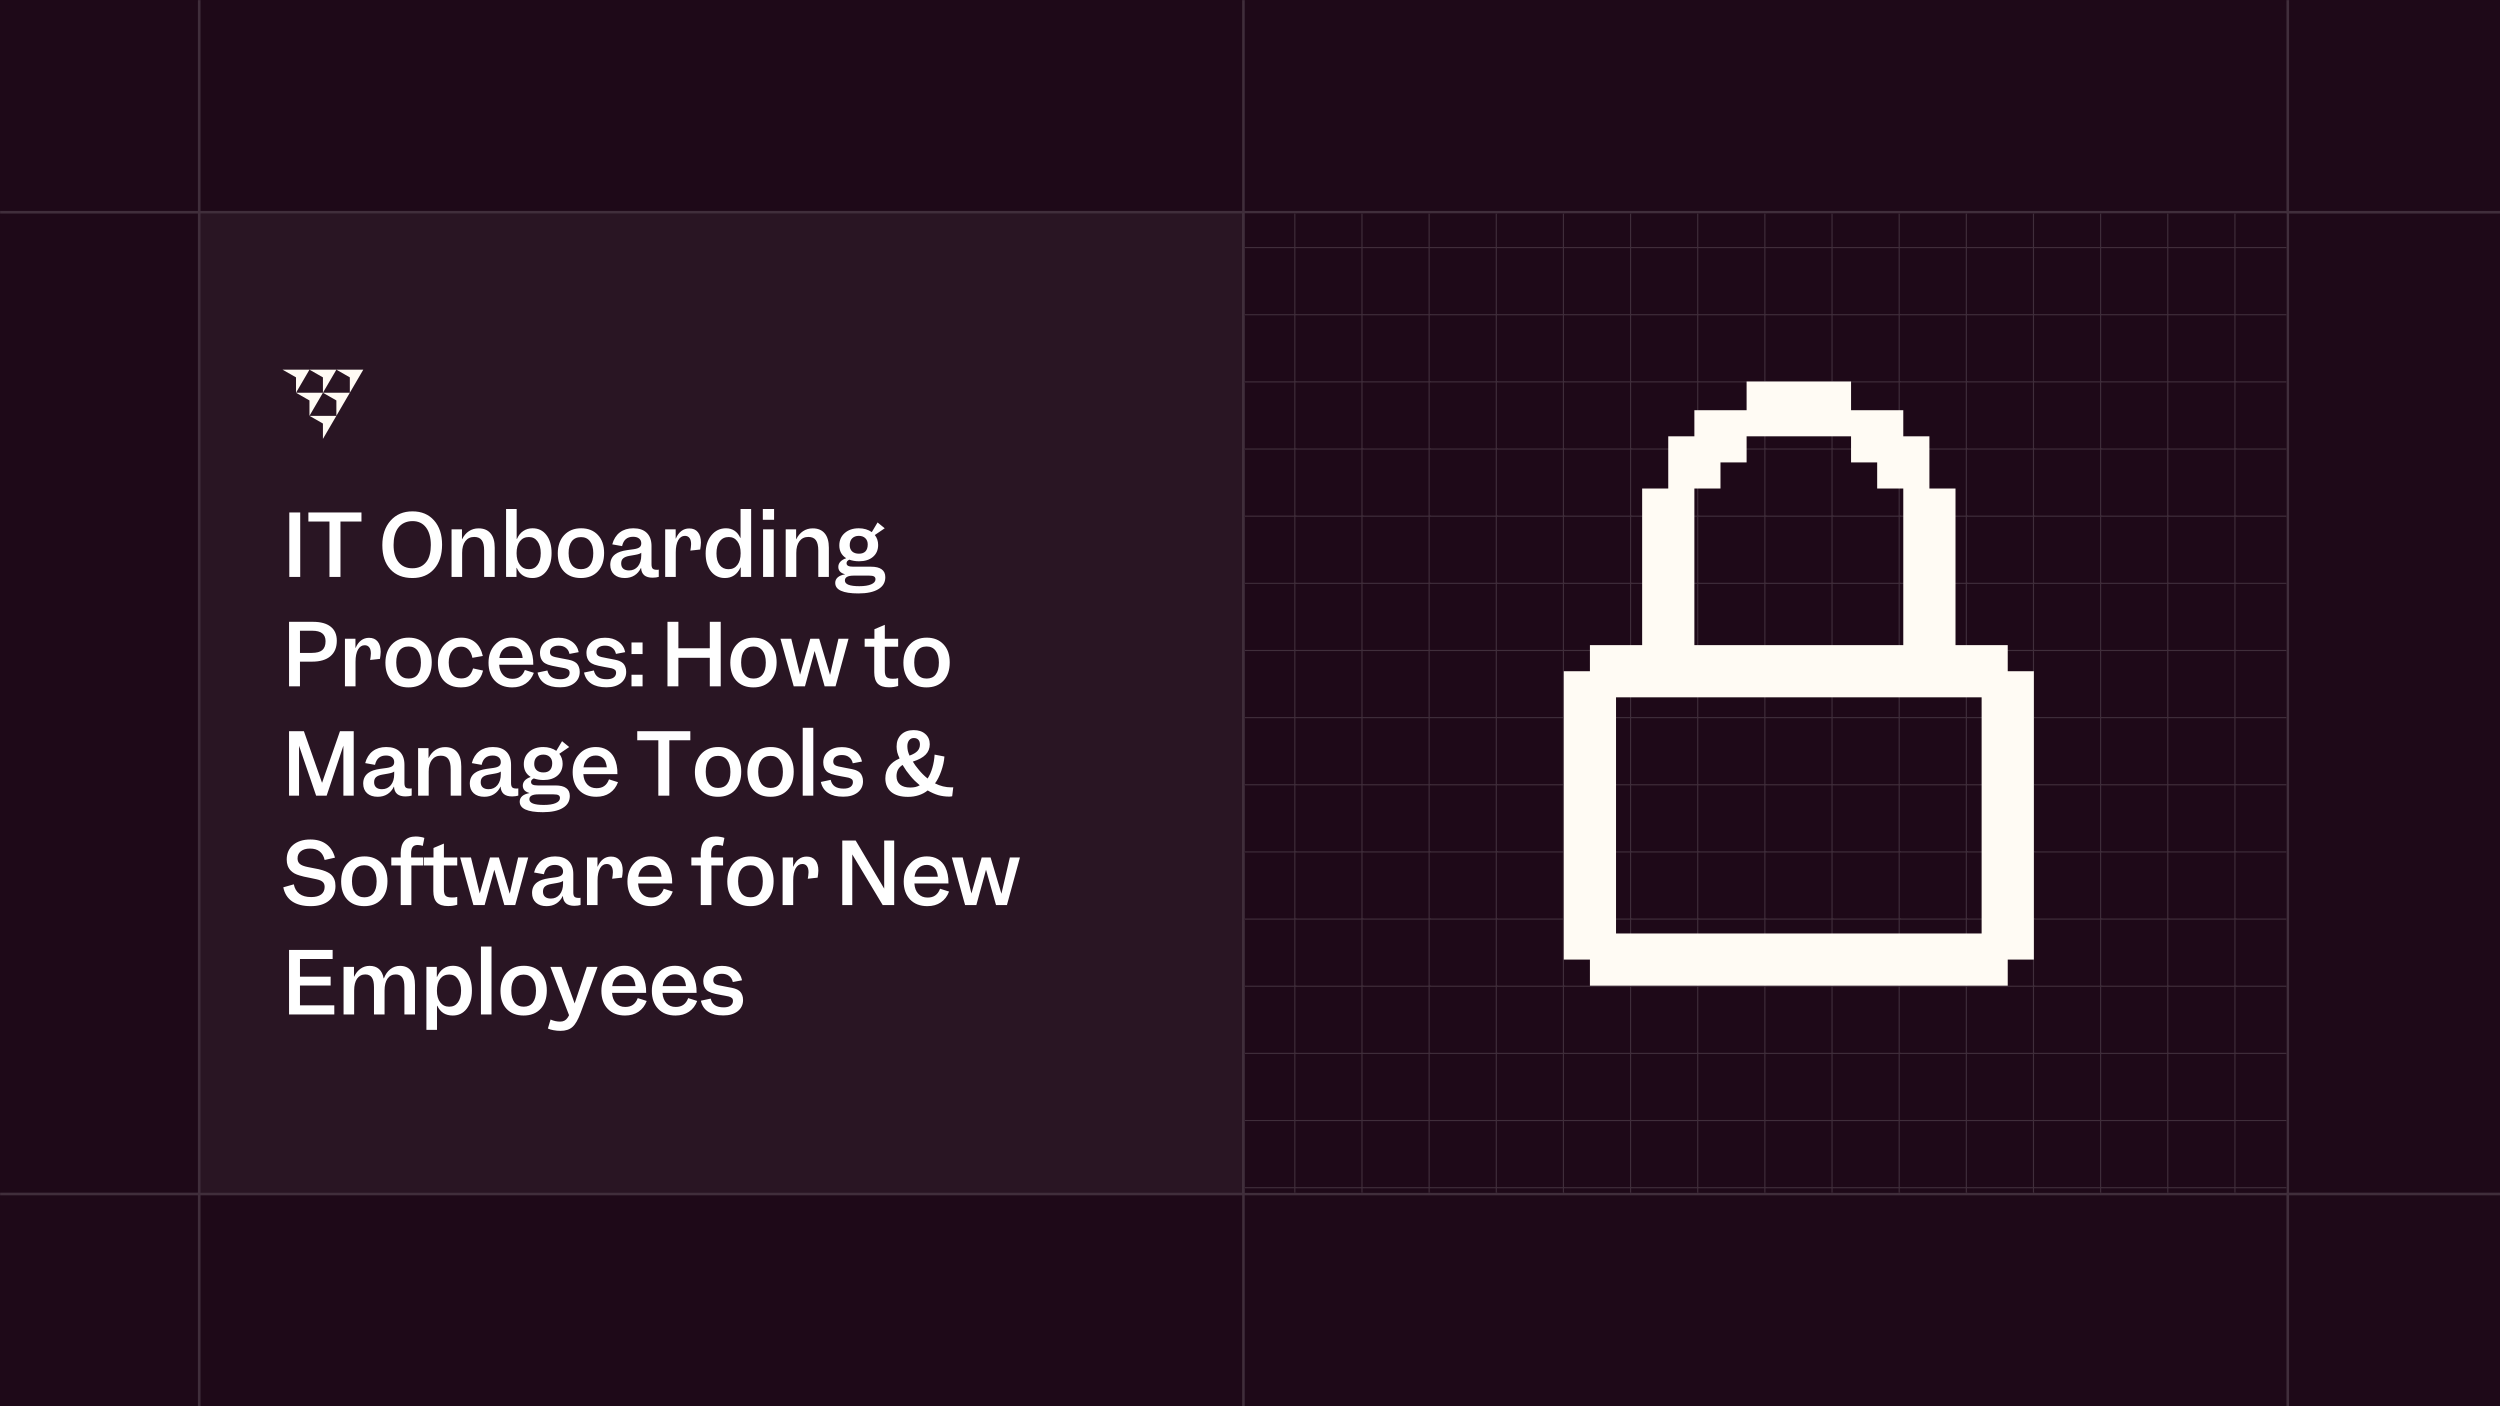 <svg width="1920" height="1080" viewBox="0 0 1920 1080" fill="none" xmlns="http://www.w3.org/2000/svg">
<rect x="0" y="0" width="1920" height="1080" fill="#808080" stroke="none"/>
<g clip-path="url(#clip0_5087_364)">
<rect width="1920" height="1080" fill="#1E0918"/>
<mask id="path-1-inside-1_5087_364" fill="white">
<path d="M-10 0H956V1080H-10V0Z"/>
</mask>
<path d="M-10 0H956V1080H-10V0Z" fill="#1E0918"/>
<path d="M956 0H954V1080H956H958V0H956Z" fill="#402E3B" mask="url(#path-1-inside-1_5087_364)"/>
<mask id="path-3-inside-2_5087_364" fill="white">
<path d="M0 0H154V1080H0V0Z"/>
</mask>
<path d="M0 0H154V1080H0V0Z" fill="#1E0918"/>
<path d="M154 0H152V1080H154H156V0H154Z" fill="#402E3B" mask="url(#path-3-inside-2_5087_364)"/>
<mask id="path-5-inside-3_5087_364" fill="white">
<path d="M154 164H956V916H154V164Z"/>
</mask>
<path d="M154 164H956V916H154V164Z" fill="#FFFBF4" fill-opacity="0.05"/>
<path d="M956 164H954V916H956H958V164H956Z" fill="#402E3B" mask="url(#path-5-inside-3_5087_364)"/>
<mask id="path-7-inside-4_5087_364" fill="white">
<path d="M1920 0H1756V1080H1920V0Z"/>
</mask>
<path d="M1920 0H1756V1080H1920V0Z" fill="#1E0918"/>
<path d="M1756 0H1758V1080H1756H1754V0H1756Z" fill="#402E3B" mask="url(#path-7-inside-4_5087_364)"/>
<mask id="path-9-inside-5_5087_364" fill="white">
<path d="M0 1080L1.95568e-06 916L1921 916L1921 1080L0 1080Z"/>
</mask>
<path d="M1.95568e-06 916L1.93183e-06 918L1921 918L1921 916L1921 914L1.97953e-06 914L1.95568e-06 916Z" fill="#402E3B" mask="url(#path-9-inside-5_5087_364)"/>
<mask id="path-11-inside-6_5087_364" fill="white">
<path d="M1921 0L1921 164L-7.16867e-06 164L0 -8.39696e-05L1921 0Z"/>
</mask>
<path d="M1921 164L1921 162L-7.08125e-06 162L-7.16867e-06 164L-7.25609e-06 166L1921 166L1921 164Z" fill="#402E3B" mask="url(#path-11-inside-6_5087_364)"/>
<g clip-path="url(#clip1_5087_364)">
<rect x="942.856" y="138.57" width="52.431" height="52.431" fill="#1E0918"/>
<rect x="942.856" y="138.57" width="52.431" height="52.431" stroke="#402E3B" stroke-width="0.86"/>
<rect x="994.427" y="138.57" width="52.431" height="52.431" fill="#1E0918"/>
<rect x="994.427" y="138.57" width="52.431" height="52.431" stroke="#402E3B" stroke-width="0.86"/>
<rect x="1046" y="138.57" width="52.431" height="52.431" fill="#1E0918"/>
<rect x="1046" y="138.57" width="52.431" height="52.431" stroke="#402E3B" stroke-width="0.86"/>
<rect x="1097.57" y="138.57" width="52.431" height="52.431" fill="#1E0918"/>
<rect x="1097.57" y="138.57" width="52.431" height="52.431" stroke="#402E3B" stroke-width="0.86"/>
<rect x="1149.14" y="138.57" width="52.431" height="52.431" fill="#1E0918"/>
<rect x="1149.14" y="138.57" width="52.431" height="52.431" stroke="#402E3B" stroke-width="0.86"/>
<rect x="1200.71" y="138.57" width="52.431" height="52.431" fill="#1E0918"/>
<rect x="1200.71" y="138.57" width="52.431" height="52.431" stroke="#402E3B" stroke-width="0.86"/>
<rect x="1252.28" y="138.57" width="52.431" height="52.431" fill="#1E0918"/>
<rect x="1252.28" y="138.57" width="52.431" height="52.431" stroke="#402E3B" stroke-width="0.86"/>
<rect x="1303.86" y="138.57" width="52.431" height="52.431" fill="#1E0918"/>
<rect x="1303.86" y="138.57" width="52.431" height="52.431" stroke="#402E3B" stroke-width="0.86"/>
<rect x="1355.43" y="138.57" width="52.431" height="52.431" fill="#1E0918"/>
<rect x="1355.43" y="138.57" width="52.431" height="52.431" stroke="#402E3B" stroke-width="0.86"/>
<rect x="1407" y="138.57" width="52.431" height="52.431" fill="#1E0918"/>
<rect x="1407" y="138.57" width="52.431" height="52.431" stroke="#402E3B" stroke-width="0.86"/>
<rect x="1458.57" y="138.57" width="52.431" height="52.431" fill="#1E0918"/>
<rect x="1458.57" y="138.57" width="52.431" height="52.431" stroke="#402E3B" stroke-width="0.86"/>
<rect x="1510.14" y="138.57" width="52.431" height="52.431" fill="#1E0918"/>
<rect x="1510.14" y="138.57" width="52.431" height="52.431" stroke="#402E3B" stroke-width="0.86"/>
<rect x="1561.71" y="138.57" width="52.431" height="52.431" fill="#1E0918"/>
<rect x="1561.71" y="138.57" width="52.431" height="52.431" stroke="#402E3B" stroke-width="0.86"/>
<rect x="1613.28" y="138.57" width="52.431" height="52.431" fill="#1E0918"/>
<rect x="1613.28" y="138.57" width="52.431" height="52.431" stroke="#402E3B" stroke-width="0.86"/>
<rect x="1664.86" y="138.57" width="52.431" height="52.431" fill="#1E0918"/>
<rect x="1664.86" y="138.57" width="52.431" height="52.431" stroke="#402E3B" stroke-width="0.86"/>
<rect x="1716.43" y="138.57" width="52.431" height="52.431" fill="#1E0918"/>
<rect x="1716.43" y="138.57" width="52.431" height="52.431" stroke="#402E3B" stroke-width="0.86"/>
<rect x="942.856" y="190.142" width="52.431" height="52.431" fill="#1E0918"/>
<rect x="942.856" y="190.142" width="52.431" height="52.431" stroke="#402E3B" stroke-width="0.86"/>
<rect x="994.427" y="190.142" width="52.431" height="52.431" fill="#1E0918"/>
<rect x="994.427" y="190.142" width="52.431" height="52.431" stroke="#402E3B" stroke-width="0.86"/>
<rect x="1046" y="190.142" width="52.431" height="52.431" fill="#1E0918"/>
<rect x="1046" y="190.142" width="52.431" height="52.431" stroke="#402E3B" stroke-width="0.86"/>
<rect x="1097.57" y="190.142" width="52.431" height="52.431" fill="#1E0918"/>
<rect x="1097.57" y="190.142" width="52.431" height="52.431" stroke="#402E3B" stroke-width="0.86"/>
<rect x="1149.14" y="190.142" width="52.431" height="52.431" fill="#1E0918"/>
<rect x="1149.14" y="190.142" width="52.431" height="52.431" stroke="#402E3B" stroke-width="0.86"/>
<rect x="1200.71" y="190.142" width="52.431" height="52.431" fill="#1E0918"/>
<rect x="1200.71" y="190.142" width="52.431" height="52.431" stroke="#402E3B" stroke-width="0.86"/>
<rect x="1252.28" y="190.142" width="52.431" height="52.431" fill="#1E0918"/>
<rect x="1252.28" y="190.142" width="52.431" height="52.431" stroke="#402E3B" stroke-width="0.86"/>
<rect x="1303.86" y="190.142" width="52.431" height="52.431" fill="#1E0918"/>
<rect x="1303.86" y="190.142" width="52.431" height="52.431" stroke="#402E3B" stroke-width="0.86"/>
<rect x="1355.43" y="190.142" width="52.431" height="52.431" fill="#1E0918"/>
<rect x="1355.43" y="190.142" width="52.431" height="52.431" stroke="#402E3B" stroke-width="0.86"/>
<rect x="1407" y="190.142" width="52.431" height="52.431" fill="#1E0918"/>
<rect x="1407" y="190.142" width="52.431" height="52.431" stroke="#402E3B" stroke-width="0.86"/>
<rect x="1458.57" y="190.142" width="52.431" height="52.431" fill="#1E0918"/>
<rect x="1458.57" y="190.142" width="52.431" height="52.431" stroke="#402E3B" stroke-width="0.86"/>
<rect x="1510.14" y="190.142" width="52.431" height="52.431" fill="#1E0918"/>
<rect x="1510.14" y="190.142" width="52.431" height="52.431" stroke="#402E3B" stroke-width="0.86"/>
<rect x="1561.71" y="190.142" width="52.431" height="52.431" fill="#1E0918"/>
<rect x="1561.71" y="190.142" width="52.431" height="52.431" stroke="#402E3B" stroke-width="0.86"/>
<rect x="1613.28" y="190.142" width="52.431" height="52.431" fill="#1E0918"/>
<rect x="1613.28" y="190.142" width="52.431" height="52.431" stroke="#402E3B" stroke-width="0.86"/>
<rect x="1664.86" y="190.142" width="52.431" height="52.431" fill="#1E0918"/>
<rect x="1664.86" y="190.142" width="52.431" height="52.431" stroke="#402E3B" stroke-width="0.86"/>
<rect x="1716.43" y="190.142" width="52.431" height="52.431" fill="#1E0918"/>
<rect x="1716.43" y="190.142" width="52.431" height="52.431" stroke="#402E3B" stroke-width="0.86"/>
<rect x="942.856" y="241.713" width="52.431" height="52.431" fill="#1E0918"/>
<rect x="942.856" y="241.713" width="52.431" height="52.431" stroke="#402E3B" stroke-width="0.86"/>
<rect x="994.427" y="241.713" width="52.431" height="52.431" fill="#1E0918"/>
<rect x="994.427" y="241.713" width="52.431" height="52.431" stroke="#402E3B" stroke-width="0.86"/>
<rect x="1046" y="241.713" width="52.431" height="52.431" fill="#1E0918"/>
<rect x="1046" y="241.713" width="52.431" height="52.431" stroke="#402E3B" stroke-width="0.86"/>
<rect x="1097.57" y="241.713" width="52.431" height="52.431" fill="#1E0918"/>
<rect x="1097.57" y="241.713" width="52.431" height="52.431" stroke="#402E3B" stroke-width="0.86"/>
<rect x="1149.14" y="241.713" width="52.431" height="52.431" fill="#1E0918"/>
<rect x="1149.14" y="241.713" width="52.431" height="52.431" stroke="#402E3B" stroke-width="0.86"/>
<rect x="1200.71" y="241.713" width="52.431" height="52.431" fill="#1E0918"/>
<rect x="1200.71" y="241.713" width="52.431" height="52.431" stroke="#402E3B" stroke-width="0.86"/>
<rect x="1252.28" y="241.713" width="52.431" height="52.431" fill="#1E0918"/>
<rect x="1252.28" y="241.713" width="52.431" height="52.431" stroke="#402E3B" stroke-width="0.86"/>
<rect x="1303.86" y="241.713" width="52.431" height="52.431" fill="#1E0918"/>
<rect x="1303.86" y="241.713" width="52.431" height="52.431" stroke="#402E3B" stroke-width="0.86"/>
<rect x="1355.43" y="241.713" width="52.431" height="52.431" fill="#1E0918"/>
<rect x="1355.43" y="241.713" width="52.431" height="52.431" stroke="#402E3B" stroke-width="0.86"/>
<rect x="1407" y="241.713" width="52.431" height="52.431" fill="#1E0918"/>
<rect x="1407" y="241.713" width="52.431" height="52.431" stroke="#402E3B" stroke-width="0.86"/>
<rect x="1458.57" y="241.713" width="52.431" height="52.431" fill="#1E0918"/>
<rect x="1458.57" y="241.713" width="52.431" height="52.431" stroke="#402E3B" stroke-width="0.86"/>
<rect x="1510.14" y="241.713" width="52.431" height="52.431" fill="#1E0918"/>
<rect x="1510.14" y="241.713" width="52.431" height="52.431" stroke="#402E3B" stroke-width="0.86"/>
<rect x="1561.71" y="241.713" width="52.431" height="52.431" fill="#1E0918"/>
<rect x="1561.71" y="241.713" width="52.431" height="52.431" stroke="#402E3B" stroke-width="0.86"/>
<rect x="1613.28" y="241.713" width="52.431" height="52.431" fill="#1E0918"/>
<rect x="1613.28" y="241.713" width="52.431" height="52.431" stroke="#402E3B" stroke-width="0.86"/>
<rect x="1664.86" y="241.713" width="52.431" height="52.431" fill="#1E0918"/>
<rect x="1664.86" y="241.713" width="52.431" height="52.431" stroke="#402E3B" stroke-width="0.86"/>
<rect x="1716.43" y="241.713" width="52.431" height="52.431" fill="#1E0918"/>
<rect x="1716.43" y="241.713" width="52.431" height="52.431" stroke="#402E3B" stroke-width="0.86"/>
<rect x="942.856" y="293.285" width="52.431" height="52.431" fill="#1E0918"/>
<rect x="942.856" y="293.285" width="52.431" height="52.431" stroke="#402E3B" stroke-width="0.86"/>
<rect x="994.427" y="293.285" width="52.431" height="52.431" fill="#1E0918"/>
<rect x="994.427" y="293.285" width="52.431" height="52.431" stroke="#402E3B" stroke-width="0.86"/>
<rect x="1046" y="293.285" width="52.431" height="52.431" fill="#1E0918"/>
<rect x="1046" y="293.285" width="52.431" height="52.431" stroke="#402E3B" stroke-width="0.86"/>
<rect x="1097.57" y="293.285" width="52.431" height="52.431" fill="#1E0918"/>
<rect x="1097.57" y="293.285" width="52.431" height="52.431" stroke="#402E3B" stroke-width="0.86"/>
<rect x="1149.14" y="293.285" width="52.431" height="52.431" fill="#1E0918"/>
<rect x="1149.14" y="293.285" width="52.431" height="52.431" stroke="#402E3B" stroke-width="0.86"/>
<rect x="1200.71" y="293.285" width="52.431" height="52.431" fill="#1E0918"/>
<rect x="1200.71" y="293.285" width="52.431" height="52.431" stroke="#402E3B" stroke-width="0.86"/>
<rect x="1252.28" y="293.285" width="52.431" height="52.431" fill="#1E0918"/>
<rect x="1252.28" y="293.285" width="52.431" height="52.431" stroke="#402E3B" stroke-width="0.86"/>
<rect x="1303.86" y="293.285" width="52.431" height="52.431" fill="#1E0918"/>
<rect x="1303.86" y="293.285" width="52.431" height="52.431" stroke="#402E3B" stroke-width="0.86"/>
<rect x="1355.43" y="293.285" width="52.431" height="52.431" fill="#1E0918"/>
<rect x="1355.43" y="293.285" width="52.431" height="52.431" stroke="#402E3B" stroke-width="0.86"/>
<rect x="1407" y="293.285" width="52.431" height="52.431" fill="#1E0918"/>
<rect x="1407" y="293.285" width="52.431" height="52.431" stroke="#402E3B" stroke-width="0.86"/>
<rect x="1458.57" y="293.285" width="52.431" height="52.431" fill="#1E0918"/>
<rect x="1458.57" y="293.285" width="52.431" height="52.431" stroke="#402E3B" stroke-width="0.86"/>
<rect x="1510.14" y="293.285" width="52.431" height="52.431" fill="#1E0918"/>
<rect x="1510.14" y="293.285" width="52.431" height="52.431" stroke="#402E3B" stroke-width="0.86"/>
<rect x="1561.71" y="293.285" width="52.431" height="52.431" fill="#1E0918"/>
<rect x="1561.71" y="293.285" width="52.431" height="52.431" stroke="#402E3B" stroke-width="0.86"/>
<rect x="1613.28" y="293.285" width="52.431" height="52.431" fill="#1E0918"/>
<rect x="1613.28" y="293.285" width="52.431" height="52.431" stroke="#402E3B" stroke-width="0.86"/>
<rect x="1664.86" y="293.285" width="52.431" height="52.431" fill="#1E0918"/>
<rect x="1664.86" y="293.285" width="52.431" height="52.431" stroke="#402E3B" stroke-width="0.86"/>
<rect x="1716.43" y="293.285" width="52.431" height="52.431" fill="#1E0918"/>
<rect x="1716.43" y="293.285" width="52.431" height="52.431" stroke="#402E3B" stroke-width="0.86"/>
<rect x="942.856" y="344.856" width="52.431" height="52.431" fill="#1E0918"/>
<rect x="942.856" y="344.856" width="52.431" height="52.431" stroke="#402E3B" stroke-width="0.86"/>
<rect x="994.427" y="344.856" width="52.431" height="52.431" fill="#1E0918"/>
<rect x="994.427" y="344.856" width="52.431" height="52.431" stroke="#402E3B" stroke-width="0.86"/>
<rect x="1046" y="344.856" width="52.431" height="52.431" fill="#1E0918"/>
<rect x="1046" y="344.856" width="52.431" height="52.431" stroke="#402E3B" stroke-width="0.86"/>
<rect x="1097.57" y="344.856" width="52.431" height="52.431" fill="#1E0918"/>
<rect x="1097.57" y="344.856" width="52.431" height="52.431" stroke="#402E3B" stroke-width="0.86"/>
<rect x="1149.14" y="344.856" width="52.431" height="52.431" fill="#1E0918"/>
<rect x="1149.14" y="344.856" width="52.431" height="52.431" stroke="#402E3B" stroke-width="0.86"/>
<rect x="1200.71" y="344.856" width="52.431" height="52.431" fill="#1E0918"/>
<rect x="1200.71" y="344.856" width="52.431" height="52.431" stroke="#402E3B" stroke-width="0.86"/>
<rect x="1252.28" y="344.856" width="52.431" height="52.431" fill="#1E0918"/>
<rect x="1252.28" y="344.856" width="52.431" height="52.431" stroke="#402E3B" stroke-width="0.86"/>
<rect x="1303.86" y="344.856" width="52.431" height="52.431" fill="#1E0918"/>
<rect x="1303.86" y="344.856" width="52.431" height="52.431" stroke="#402E3B" stroke-width="0.86"/>
<rect x="1355.43" y="344.856" width="52.431" height="52.431" fill="#1E0918"/>
<rect x="1355.43" y="344.856" width="52.431" height="52.431" stroke="#402E3B" stroke-width="0.86"/>
<rect x="1407" y="344.856" width="52.431" height="52.431" fill="#1E0918"/>
<rect x="1407" y="344.856" width="52.431" height="52.431" stroke="#402E3B" stroke-width="0.86"/>
<rect x="1458.57" y="344.856" width="52.431" height="52.431" fill="#1E0918"/>
<rect x="1458.57" y="344.856" width="52.431" height="52.431" stroke="#402E3B" stroke-width="0.86"/>
<rect x="1510.14" y="344.856" width="52.431" height="52.431" fill="#1E0918"/>
<rect x="1510.14" y="344.856" width="52.431" height="52.431" stroke="#402E3B" stroke-width="0.86"/>
<rect x="1561.71" y="344.856" width="52.431" height="52.431" fill="#1E0918"/>
<rect x="1561.71" y="344.856" width="52.431" height="52.431" stroke="#402E3B" stroke-width="0.86"/>
<rect x="1613.28" y="344.856" width="52.431" height="52.431" fill="#1E0918"/>
<rect x="1613.28" y="344.856" width="52.431" height="52.431" stroke="#402E3B" stroke-width="0.86"/>
<rect x="1664.86" y="344.856" width="52.431" height="52.431" fill="#1E0918"/>
<rect x="1664.86" y="344.856" width="52.431" height="52.431" stroke="#402E3B" stroke-width="0.86"/>
<rect x="1716.43" y="344.856" width="52.431" height="52.431" fill="#1E0918"/>
<rect x="1716.43" y="344.856" width="52.431" height="52.431" stroke="#402E3B" stroke-width="0.86"/>
<rect x="942.856" y="396.427" width="52.431" height="52.431" fill="#1E0918"/>
<rect x="942.856" y="396.427" width="52.431" height="52.431" stroke="#402E3B" stroke-width="0.86"/>
<rect x="994.427" y="396.427" width="52.431" height="52.431" fill="#1E0918"/>
<rect x="994.427" y="396.427" width="52.431" height="52.431" stroke="#402E3B" stroke-width="0.86"/>
<rect x="1046" y="396.427" width="52.431" height="52.431" fill="#1E0918"/>
<rect x="1046" y="396.427" width="52.431" height="52.431" stroke="#402E3B" stroke-width="0.86"/>
<rect x="1097.57" y="396.427" width="52.431" height="52.431" fill="#1E0918"/>
<rect x="1097.57" y="396.427" width="52.431" height="52.431" stroke="#402E3B" stroke-width="0.86"/>
<rect x="1149.14" y="396.427" width="52.431" height="52.431" fill="#1E0918"/>
<rect x="1149.14" y="396.427" width="52.431" height="52.431" stroke="#402E3B" stroke-width="0.86"/>
<rect x="1200.71" y="396.427" width="52.431" height="52.431" fill="#1E0918"/>
<rect x="1200.71" y="396.427" width="52.431" height="52.431" stroke="#402E3B" stroke-width="0.86"/>
<rect x="1252.28" y="396.427" width="52.431" height="52.431" fill="#1E0918"/>
<rect x="1252.28" y="396.427" width="52.431" height="52.431" stroke="#402E3B" stroke-width="0.86"/>
<rect x="1303.86" y="396.427" width="52.431" height="52.431" fill="#1E0918"/>
<rect x="1303.86" y="396.427" width="52.431" height="52.431" stroke="#402E3B" stroke-width="0.86"/>
<rect x="1355.43" y="396.427" width="52.431" height="52.431" fill="#1E0918"/>
<rect x="1355.43" y="396.427" width="52.431" height="52.431" stroke="#402E3B" stroke-width="0.86"/>
<rect x="1407" y="396.427" width="52.431" height="52.431" fill="#1E0918"/>
<rect x="1407" y="396.427" width="52.431" height="52.431" stroke="#402E3B" stroke-width="0.86"/>
<rect x="1458.57" y="396.427" width="52.431" height="52.431" fill="#1E0918"/>
<rect x="1458.57" y="396.427" width="52.431" height="52.431" stroke="#402E3B" stroke-width="0.86"/>
<rect x="1510.14" y="396.427" width="52.431" height="52.431" fill="#1E0918"/>
<rect x="1510.14" y="396.427" width="52.431" height="52.431" stroke="#402E3B" stroke-width="0.86"/>
<rect x="1561.71" y="396.427" width="52.431" height="52.431" fill="#1E0918"/>
<rect x="1561.71" y="396.427" width="52.431" height="52.431" stroke="#402E3B" stroke-width="0.86"/>
<rect x="1613.28" y="396.427" width="52.431" height="52.431" fill="#1E0918"/>
<rect x="1613.28" y="396.427" width="52.431" height="52.431" stroke="#402E3B" stroke-width="0.86"/>
<rect x="1664.86" y="396.427" width="52.431" height="52.431" fill="#1E0918"/>
<rect x="1664.86" y="396.427" width="52.431" height="52.431" stroke="#402E3B" stroke-width="0.86"/>
<rect x="1716.43" y="396.427" width="52.431" height="52.431" fill="#1E0918"/>
<rect x="1716.43" y="396.427" width="52.431" height="52.431" stroke="#402E3B" stroke-width="0.86"/>
<rect x="942.856" y="447.998" width="52.431" height="52.431" fill="#1E0918"/>
<rect x="942.856" y="447.998" width="52.431" height="52.431" stroke="#402E3B" stroke-width="0.86"/>
<rect x="994.427" y="447.998" width="52.431" height="52.431" fill="#1E0918"/>
<rect x="994.427" y="447.998" width="52.431" height="52.431" stroke="#402E3B" stroke-width="0.86"/>
<rect x="1046" y="447.998" width="52.431" height="52.431" fill="#1E0918"/>
<rect x="1046" y="447.998" width="52.431" height="52.431" stroke="#402E3B" stroke-width="0.86"/>
<rect x="1097.57" y="447.998" width="52.431" height="52.431" fill="#1E0918"/>
<rect x="1097.57" y="447.998" width="52.431" height="52.431" stroke="#402E3B" stroke-width="0.86"/>
<rect x="1149.14" y="447.998" width="52.431" height="52.431" fill="#1E0918"/>
<rect x="1149.14" y="447.998" width="52.431" height="52.431" stroke="#402E3B" stroke-width="0.86"/>
<rect x="1200.71" y="447.998" width="52.431" height="52.431" fill="#1E0918"/>
<rect x="1200.71" y="447.998" width="52.431" height="52.431" stroke="#402E3B" stroke-width="0.86"/>
<rect x="1252.28" y="447.998" width="52.431" height="52.431" fill="#1E0918"/>
<rect x="1252.28" y="447.998" width="52.431" height="52.431" stroke="#402E3B" stroke-width="0.86"/>
<rect x="1303.86" y="447.998" width="52.431" height="52.431" fill="#1E0918"/>
<rect x="1303.86" y="447.998" width="52.431" height="52.431" stroke="#402E3B" stroke-width="0.86"/>
<rect x="1355.43" y="447.998" width="52.431" height="52.431" fill="#1E0918"/>
<rect x="1355.43" y="447.998" width="52.431" height="52.431" stroke="#402E3B" stroke-width="0.86"/>
<rect x="1407" y="447.998" width="52.431" height="52.431" fill="#1E0918"/>
<rect x="1407" y="447.998" width="52.431" height="52.431" stroke="#402E3B" stroke-width="0.86"/>
<rect x="1458.57" y="447.998" width="52.431" height="52.431" fill="#1E0918"/>
<rect x="1458.57" y="447.998" width="52.431" height="52.431" stroke="#402E3B" stroke-width="0.86"/>
<rect x="1510.14" y="447.998" width="52.431" height="52.431" fill="#1E0918"/>
<rect x="1510.14" y="447.998" width="52.431" height="52.431" stroke="#402E3B" stroke-width="0.86"/>
<rect x="1561.71" y="447.998" width="52.431" height="52.431" fill="#1E0918"/>
<rect x="1561.71" y="447.998" width="52.431" height="52.431" stroke="#402E3B" stroke-width="0.86"/>
<rect x="1613.28" y="447.998" width="52.431" height="52.431" fill="#1E0918"/>
<rect x="1613.28" y="447.998" width="52.431" height="52.431" stroke="#402E3B" stroke-width="0.86"/>
<rect x="1664.86" y="447.998" width="52.431" height="52.431" fill="#1E0918"/>
<rect x="1664.86" y="447.998" width="52.431" height="52.431" stroke="#402E3B" stroke-width="0.86"/>
<rect x="1716.43" y="447.998" width="52.431" height="52.431" fill="#1E0918"/>
<rect x="1716.43" y="447.998" width="52.431" height="52.431" stroke="#402E3B" stroke-width="0.86"/>
<rect x="942.856" y="499.57" width="52.431" height="52.431" fill="#1E0918"/>
<rect x="942.856" y="499.57" width="52.431" height="52.431" stroke="#402E3B" stroke-width="0.86"/>
<rect x="994.427" y="499.57" width="52.431" height="52.431" fill="#1E0918"/>
<rect x="994.427" y="499.57" width="52.431" height="52.431" stroke="#402E3B" stroke-width="0.86"/>
<rect x="1046" y="499.57" width="52.431" height="52.431" fill="#1E0918"/>
<rect x="1046" y="499.57" width="52.431" height="52.431" stroke="#402E3B" stroke-width="0.86"/>
<rect x="1097.57" y="499.57" width="52.431" height="52.431" fill="#1E0918"/>
<rect x="1097.57" y="499.57" width="52.431" height="52.431" stroke="#402E3B" stroke-width="0.86"/>
<rect x="1149.14" y="499.57" width="52.431" height="52.431" fill="#1E0918"/>
<rect x="1149.14" y="499.57" width="52.431" height="52.431" stroke="#402E3B" stroke-width="0.86"/>
<rect x="1200.71" y="499.57" width="52.431" height="52.431" fill="#1E0918"/>
<rect x="1200.71" y="499.57" width="52.431" height="52.431" stroke="#402E3B" stroke-width="0.86"/>
<rect x="1252.28" y="499.57" width="52.431" height="52.431" fill="#1E0918"/>
<rect x="1252.28" y="499.57" width="52.431" height="52.431" stroke="#402E3B" stroke-width="0.86"/>
<rect x="1303.86" y="499.57" width="52.431" height="52.431" fill="#1E0918"/>
<rect x="1303.86" y="499.57" width="52.431" height="52.431" stroke="#402E3B" stroke-width="0.86"/>
<rect x="1355.43" y="499.57" width="52.431" height="52.431" fill="#1E0918"/>
<rect x="1355.43" y="499.57" width="52.431" height="52.431" stroke="#402E3B" stroke-width="0.86"/>
<rect x="1407" y="499.57" width="52.431" height="52.431" fill="#1E0918"/>
<rect x="1407" y="499.57" width="52.431" height="52.431" stroke="#402E3B" stroke-width="0.86"/>
<rect x="1458.57" y="499.57" width="52.431" height="52.431" fill="#1E0918"/>
<rect x="1458.57" y="499.57" width="52.431" height="52.431" stroke="#402E3B" stroke-width="0.86"/>
<rect x="1510.14" y="499.57" width="52.431" height="52.431" fill="#1E0918"/>
<rect x="1510.14" y="499.57" width="52.431" height="52.431" stroke="#402E3B" stroke-width="0.86"/>
<rect x="1561.71" y="499.57" width="52.431" height="52.431" fill="#1E0918"/>
<rect x="1561.71" y="499.57" width="52.431" height="52.431" stroke="#402E3B" stroke-width="0.86"/>
<rect x="1613.28" y="499.57" width="52.431" height="52.431" fill="#1E0918"/>
<rect x="1613.28" y="499.57" width="52.431" height="52.431" stroke="#402E3B" stroke-width="0.86"/>
<rect x="1664.86" y="499.57" width="52.431" height="52.431" fill="#1E0918"/>
<rect x="1664.86" y="499.57" width="52.431" height="52.431" stroke="#402E3B" stroke-width="0.86"/>
<rect x="1716.43" y="499.57" width="52.431" height="52.431" fill="#1E0918"/>
<rect x="1716.43" y="499.57" width="52.431" height="52.431" stroke="#402E3B" stroke-width="0.86"/>
<rect x="942.856" y="551.142" width="52.431" height="52.431" fill="#1E0918"/>
<rect x="942.856" y="551.142" width="52.431" height="52.431" stroke="#402E3B" stroke-width="0.86"/>
<rect x="994.427" y="551.142" width="52.431" height="52.431" fill="#1E0918"/>
<rect x="994.427" y="551.142" width="52.431" height="52.431" stroke="#402E3B" stroke-width="0.86"/>
<rect x="1046" y="551.142" width="52.431" height="52.431" fill="#1E0918"/>
<rect x="1046" y="551.142" width="52.431" height="52.431" stroke="#402E3B" stroke-width="0.86"/>
<rect x="1097.57" y="551.142" width="52.431" height="52.431" fill="#1E0918"/>
<rect x="1097.57" y="551.142" width="52.431" height="52.431" stroke="#402E3B" stroke-width="0.86"/>
<rect x="1149.14" y="551.142" width="52.431" height="52.431" fill="#1E0918"/>
<rect x="1149.14" y="551.142" width="52.431" height="52.431" stroke="#402E3B" stroke-width="0.86"/>
<rect x="1200.71" y="551.142" width="52.431" height="52.431" fill="#1E0918"/>
<rect x="1200.71" y="551.142" width="52.431" height="52.431" stroke="#402E3B" stroke-width="0.86"/>
<rect x="1252.28" y="551.142" width="52.431" height="52.431" fill="#1E0918"/>
<rect x="1252.28" y="551.142" width="52.431" height="52.431" stroke="#402E3B" stroke-width="0.86"/>
<rect x="1303.86" y="551.142" width="52.431" height="52.431" fill="#1E0918"/>
<rect x="1303.86" y="551.142" width="52.431" height="52.431" stroke="#402E3B" stroke-width="0.86"/>
<rect x="1355.43" y="551.142" width="52.431" height="52.431" fill="#1E0918"/>
<rect x="1355.43" y="551.142" width="52.431" height="52.431" stroke="#402E3B" stroke-width="0.86"/>
<rect x="1407" y="551.142" width="52.431" height="52.431" fill="#1E0918"/>
<rect x="1407" y="551.142" width="52.431" height="52.431" stroke="#402E3B" stroke-width="0.86"/>
<rect x="1458.57" y="551.142" width="52.431" height="52.431" fill="#1E0918"/>
<rect x="1458.57" y="551.142" width="52.431" height="52.431" stroke="#402E3B" stroke-width="0.86"/>
<rect x="1510.14" y="551.142" width="52.431" height="52.431" fill="#1E0918"/>
<rect x="1510.14" y="551.142" width="52.431" height="52.431" stroke="#402E3B" stroke-width="0.86"/>
<rect x="1561.71" y="551.142" width="52.431" height="52.431" fill="#1E0918"/>
<rect x="1561.71" y="551.142" width="52.431" height="52.431" stroke="#402E3B" stroke-width="0.86"/>
<rect x="1613.28" y="551.142" width="52.431" height="52.431" fill="#1E0918"/>
<rect x="1613.28" y="551.142" width="52.431" height="52.431" stroke="#402E3B" stroke-width="0.86"/>
<rect x="1664.86" y="551.142" width="52.431" height="52.431" fill="#1E0918"/>
<rect x="1664.86" y="551.142" width="52.431" height="52.431" stroke="#402E3B" stroke-width="0.86"/>
<rect x="1716.43" y="551.142" width="52.431" height="52.431" fill="#1E0918"/>
<rect x="1716.43" y="551.142" width="52.431" height="52.431" stroke="#402E3B" stroke-width="0.86"/>
<rect x="942.856" y="602.713" width="52.431" height="52.431" fill="#1E0918"/>
<rect x="942.856" y="602.713" width="52.431" height="52.431" stroke="#402E3B" stroke-width="0.86"/>
<rect x="994.427" y="602.713" width="52.431" height="52.431" fill="#1E0918"/>
<rect x="994.427" y="602.713" width="52.431" height="52.431" stroke="#402E3B" stroke-width="0.86"/>
<rect x="1046" y="602.713" width="52.431" height="52.431" fill="#1E0918"/>
<rect x="1046" y="602.713" width="52.431" height="52.431" stroke="#402E3B" stroke-width="0.86"/>
<rect x="1097.57" y="602.713" width="52.431" height="52.431" fill="#1E0918"/>
<rect x="1097.57" y="602.713" width="52.431" height="52.431" stroke="#402E3B" stroke-width="0.86"/>
<rect x="1149.14" y="602.713" width="52.431" height="52.431" fill="#1E0918"/>
<rect x="1149.14" y="602.713" width="52.431" height="52.431" stroke="#402E3B" stroke-width="0.86"/>
<rect x="1200.71" y="602.713" width="52.431" height="52.431" fill="#1E0918"/>
<rect x="1200.71" y="602.713" width="52.431" height="52.431" stroke="#402E3B" stroke-width="0.86"/>
<rect x="1252.28" y="602.713" width="52.431" height="52.431" fill="#1E0918"/>
<rect x="1252.28" y="602.713" width="52.431" height="52.431" stroke="#402E3B" stroke-width="0.86"/>
<rect x="1303.86" y="602.713" width="52.431" height="52.431" fill="#1E0918"/>
<rect x="1303.86" y="602.713" width="52.431" height="52.431" stroke="#402E3B" stroke-width="0.86"/>
<rect x="1355.43" y="602.713" width="52.431" height="52.431" fill="#1E0918"/>
<rect x="1355.43" y="602.713" width="52.431" height="52.431" stroke="#402E3B" stroke-width="0.86"/>
<rect x="1407" y="602.713" width="52.431" height="52.431" fill="#1E0918"/>
<rect x="1407" y="602.713" width="52.431" height="52.431" stroke="#402E3B" stroke-width="0.86"/>
<rect x="1458.57" y="602.713" width="52.431" height="52.431" fill="#1E0918"/>
<rect x="1458.57" y="602.713" width="52.431" height="52.431" stroke="#402E3B" stroke-width="0.86"/>
<rect x="1510.14" y="602.713" width="52.431" height="52.431" fill="#1E0918"/>
<rect x="1510.14" y="602.713" width="52.431" height="52.431" stroke="#402E3B" stroke-width="0.86"/>
<rect x="1561.71" y="602.713" width="52.431" height="52.431" fill="#1E0918"/>
<rect x="1561.71" y="602.713" width="52.431" height="52.431" stroke="#402E3B" stroke-width="0.86"/>
<rect x="1613.28" y="602.713" width="52.431" height="52.431" fill="#1E0918"/>
<rect x="1613.28" y="602.713" width="52.431" height="52.431" stroke="#402E3B" stroke-width="0.86"/>
<rect x="1664.86" y="602.713" width="52.431" height="52.431" fill="#1E0918"/>
<rect x="1664.86" y="602.713" width="52.431" height="52.431" stroke="#402E3B" stroke-width="0.86"/>
<rect x="1716.43" y="602.713" width="52.431" height="52.431" fill="#1E0918"/>
<rect x="1716.43" y="602.713" width="52.431" height="52.431" stroke="#402E3B" stroke-width="0.86"/>
<rect x="942.856" y="654.285" width="52.431" height="52.431" fill="#1E0918"/>
<rect x="942.856" y="654.285" width="52.431" height="52.431" stroke="#402E3B" stroke-width="0.86"/>
<rect x="994.427" y="654.285" width="52.431" height="52.431" fill="#1E0918"/>
<rect x="994.427" y="654.285" width="52.431" height="52.431" stroke="#402E3B" stroke-width="0.86"/>
<rect x="1046" y="654.285" width="52.431" height="52.431" fill="#1E0918"/>
<rect x="1046" y="654.285" width="52.431" height="52.431" stroke="#402E3B" stroke-width="0.86"/>
<rect x="1097.57" y="654.285" width="52.431" height="52.431" fill="#1E0918"/>
<rect x="1097.57" y="654.285" width="52.431" height="52.431" stroke="#402E3B" stroke-width="0.86"/>
<rect x="1149.14" y="654.285" width="52.431" height="52.431" fill="#1E0918"/>
<rect x="1149.14" y="654.285" width="52.431" height="52.431" stroke="#402E3B" stroke-width="0.86"/>
<rect x="1200.71" y="654.285" width="52.431" height="52.431" fill="#1E0918"/>
<rect x="1200.71" y="654.285" width="52.431" height="52.431" stroke="#402E3B" stroke-width="0.86"/>
<rect x="1252.28" y="654.285" width="52.431" height="52.431" fill="#1E0918"/>
<rect x="1252.28" y="654.285" width="52.431" height="52.431" stroke="#402E3B" stroke-width="0.86"/>
<rect x="1303.86" y="654.285" width="52.431" height="52.431" fill="#1E0918"/>
<rect x="1303.86" y="654.285" width="52.431" height="52.431" stroke="#402E3B" stroke-width="0.86"/>
<rect x="1355.43" y="654.285" width="52.431" height="52.431" fill="#1E0918"/>
<rect x="1355.43" y="654.285" width="52.431" height="52.431" stroke="#402E3B" stroke-width="0.86"/>
<rect x="1407" y="654.285" width="52.431" height="52.431" fill="#1E0918"/>
<rect x="1407" y="654.285" width="52.431" height="52.431" stroke="#402E3B" stroke-width="0.86"/>
<rect x="1458.57" y="654.285" width="52.431" height="52.431" fill="#1E0918"/>
<rect x="1458.57" y="654.285" width="52.431" height="52.431" stroke="#402E3B" stroke-width="0.86"/>
<rect x="1510.14" y="654.285" width="52.431" height="52.431" fill="#1E0918"/>
<rect x="1510.14" y="654.285" width="52.431" height="52.431" stroke="#402E3B" stroke-width="0.86"/>
<rect x="1561.71" y="654.285" width="52.431" height="52.431" fill="#1E0918"/>
<rect x="1561.71" y="654.285" width="52.431" height="52.431" stroke="#402E3B" stroke-width="0.86"/>
<rect x="1613.28" y="654.285" width="52.431" height="52.431" fill="#1E0918"/>
<rect x="1613.28" y="654.285" width="52.431" height="52.431" stroke="#402E3B" stroke-width="0.86"/>
<rect x="1664.86" y="654.285" width="52.431" height="52.431" fill="#1E0918"/>
<rect x="1664.86" y="654.285" width="52.431" height="52.431" stroke="#402E3B" stroke-width="0.86"/>
<rect x="1716.43" y="654.285" width="52.431" height="52.431" fill="#1E0918"/>
<rect x="1716.43" y="654.285" width="52.431" height="52.431" stroke="#402E3B" stroke-width="0.86"/>
<rect x="942.856" y="705.856" width="52.431" height="52.431" fill="#1E0918"/>
<rect x="942.856" y="705.856" width="52.431" height="52.431" stroke="#402E3B" stroke-width="0.86"/>
<rect x="994.427" y="705.856" width="52.431" height="52.431" fill="#1E0918"/>
<rect x="994.427" y="705.856" width="52.431" height="52.431" stroke="#402E3B" stroke-width="0.86"/>
<rect x="1046" y="705.856" width="52.431" height="52.431" fill="#1E0918"/>
<rect x="1046" y="705.856" width="52.431" height="52.431" stroke="#402E3B" stroke-width="0.86"/>
<rect x="1097.57" y="705.856" width="52.431" height="52.431" fill="#1E0918"/>
<rect x="1097.57" y="705.856" width="52.431" height="52.431" stroke="#402E3B" stroke-width="0.86"/>
<rect x="1149.14" y="705.856" width="52.431" height="52.431" fill="#1E0918"/>
<rect x="1149.14" y="705.856" width="52.431" height="52.431" stroke="#402E3B" stroke-width="0.86"/>
<rect x="1200.71" y="705.856" width="52.431" height="52.431" fill="#1E0918"/>
<rect x="1200.71" y="705.856" width="52.431" height="52.431" stroke="#402E3B" stroke-width="0.86"/>
<rect x="1252.28" y="705.856" width="52.431" height="52.431" fill="#1E0918"/>
<rect x="1252.28" y="705.856" width="52.431" height="52.431" stroke="#402E3B" stroke-width="0.86"/>
<rect x="1303.86" y="705.856" width="52.431" height="52.431" fill="#1E0918"/>
<rect x="1303.86" y="705.856" width="52.431" height="52.431" stroke="#402E3B" stroke-width="0.86"/>
<rect x="1355.43" y="705.856" width="52.431" height="52.431" fill="#1E0918"/>
<rect x="1355.43" y="705.856" width="52.431" height="52.431" stroke="#402E3B" stroke-width="0.86"/>
<rect x="1407" y="705.856" width="52.431" height="52.431" fill="#1E0918"/>
<rect x="1407" y="705.856" width="52.431" height="52.431" stroke="#402E3B" stroke-width="0.86"/>
<rect x="1458.57" y="705.856" width="52.431" height="52.431" fill="#1E0918"/>
<rect x="1458.57" y="705.856" width="52.431" height="52.431" stroke="#402E3B" stroke-width="0.86"/>
<rect x="1510.14" y="705.856" width="52.431" height="52.431" fill="#1E0918"/>
<rect x="1510.14" y="705.856" width="52.431" height="52.431" stroke="#402E3B" stroke-width="0.86"/>
<rect x="1561.71" y="705.856" width="52.431" height="52.431" fill="#1E0918"/>
<rect x="1561.71" y="705.856" width="52.431" height="52.431" stroke="#402E3B" stroke-width="0.86"/>
<rect x="1613.28" y="705.856" width="52.431" height="52.431" fill="#1E0918"/>
<rect x="1613.28" y="705.856" width="52.431" height="52.431" stroke="#402E3B" stroke-width="0.86"/>
<rect x="1664.86" y="705.856" width="52.431" height="52.431" fill="#1E0918"/>
<rect x="1664.86" y="705.856" width="52.431" height="52.431" stroke="#402E3B" stroke-width="0.86"/>
<rect x="1716.43" y="705.856" width="52.431" height="52.431" fill="#1E0918"/>
<rect x="1716.43" y="705.856" width="52.431" height="52.431" stroke="#402E3B" stroke-width="0.86"/>
<rect x="942.856" y="757.427" width="52.431" height="52.431" fill="#1E0918"/>
<rect x="942.856" y="757.427" width="52.431" height="52.431" stroke="#402E3B" stroke-width="0.86"/>
<rect x="994.427" y="757.427" width="52.431" height="52.431" fill="#1E0918"/>
<rect x="994.427" y="757.427" width="52.431" height="52.431" stroke="#402E3B" stroke-width="0.86"/>
<rect x="1046" y="757.427" width="52.431" height="52.431" fill="#1E0918"/>
<rect x="1046" y="757.427" width="52.431" height="52.431" stroke="#402E3B" stroke-width="0.86"/>
<rect x="1097.57" y="757.427" width="52.431" height="52.431" fill="#1E0918"/>
<rect x="1097.57" y="757.427" width="52.431" height="52.431" stroke="#402E3B" stroke-width="0.86"/>
<rect x="1149.14" y="757.427" width="52.431" height="52.431" fill="#1E0918"/>
<rect x="1149.14" y="757.427" width="52.431" height="52.431" stroke="#402E3B" stroke-width="0.86"/>
<rect x="1200.71" y="757.427" width="52.431" height="52.431" fill="#1E0918"/>
<rect x="1200.71" y="757.427" width="52.431" height="52.431" stroke="#402E3B" stroke-width="0.86"/>
<rect x="1252.28" y="757.427" width="52.431" height="52.431" fill="#1E0918"/>
<rect x="1252.28" y="757.427" width="52.431" height="52.431" stroke="#402E3B" stroke-width="0.86"/>
<rect x="1303.86" y="757.427" width="52.431" height="52.431" fill="#1E0918"/>
<rect x="1303.86" y="757.427" width="52.431" height="52.431" stroke="#402E3B" stroke-width="0.86"/>
<rect x="1355.43" y="757.427" width="52.431" height="52.431" fill="#1E0918"/>
<rect x="1355.43" y="757.427" width="52.431" height="52.431" stroke="#402E3B" stroke-width="0.86"/>
<rect x="1407" y="757.427" width="52.431" height="52.431" fill="#1E0918"/>
<rect x="1407" y="757.427" width="52.431" height="52.431" stroke="#402E3B" stroke-width="0.86"/>
<rect x="1458.57" y="757.427" width="52.431" height="52.431" fill="#1E0918"/>
<rect x="1458.57" y="757.427" width="52.431" height="52.431" stroke="#402E3B" stroke-width="0.86"/>
<rect x="1510.14" y="757.427" width="52.431" height="52.431" fill="#1E0918"/>
<rect x="1510.14" y="757.427" width="52.431" height="52.431" stroke="#402E3B" stroke-width="0.86"/>
<rect x="1561.71" y="757.427" width="52.431" height="52.431" fill="#1E0918"/>
<rect x="1561.71" y="757.427" width="52.431" height="52.431" stroke="#402E3B" stroke-width="0.86"/>
<rect x="1613.28" y="757.427" width="52.431" height="52.431" fill="#1E0918"/>
<rect x="1613.28" y="757.427" width="52.431" height="52.431" stroke="#402E3B" stroke-width="0.86"/>
<rect x="1664.86" y="757.427" width="52.431" height="52.431" fill="#1E0918"/>
<rect x="1664.86" y="757.427" width="52.431" height="52.431" stroke="#402E3B" stroke-width="0.86"/>
<rect x="1716.43" y="757.427" width="52.431" height="52.431" fill="#1E0918"/>
<rect x="1716.43" y="757.427" width="52.431" height="52.431" stroke="#402E3B" stroke-width="0.86"/>
<rect x="942.856" y="808.998" width="52.431" height="52.431" fill="#1E0918"/>
<rect x="942.856" y="808.998" width="52.431" height="52.431" stroke="#402E3B" stroke-width="0.86"/>
<rect x="994.427" y="808.998" width="52.431" height="52.431" fill="#1E0918"/>
<rect x="994.427" y="808.998" width="52.431" height="52.431" stroke="#402E3B" stroke-width="0.86"/>
<rect x="1046" y="808.998" width="52.431" height="52.431" fill="#1E0918"/>
<rect x="1046" y="808.998" width="52.431" height="52.431" stroke="#402E3B" stroke-width="0.86"/>
<rect x="1097.57" y="808.998" width="52.431" height="52.431" fill="#1E0918"/>
<rect x="1097.57" y="808.998" width="52.431" height="52.431" stroke="#402E3B" stroke-width="0.86"/>
<rect x="1149.14" y="808.998" width="52.431" height="52.431" fill="#1E0918"/>
<rect x="1149.14" y="808.998" width="52.431" height="52.431" stroke="#402E3B" stroke-width="0.86"/>
<rect x="1200.71" y="808.998" width="52.431" height="52.431" fill="#1E0918"/>
<rect x="1200.71" y="808.998" width="52.431" height="52.431" stroke="#402E3B" stroke-width="0.86"/>
<rect x="1252.28" y="808.998" width="52.431" height="52.431" fill="#1E0918"/>
<rect x="1252.28" y="808.998" width="52.431" height="52.431" stroke="#402E3B" stroke-width="0.86"/>
<rect x="1303.86" y="808.998" width="52.431" height="52.431" fill="#1E0918"/>
<rect x="1303.86" y="808.998" width="52.431" height="52.431" stroke="#402E3B" stroke-width="0.86"/>
<rect x="1355.43" y="808.998" width="52.431" height="52.431" fill="#1E0918"/>
<rect x="1355.43" y="808.998" width="52.431" height="52.431" stroke="#402E3B" stroke-width="0.86"/>
<rect x="1407" y="808.998" width="52.431" height="52.431" fill="#1E0918"/>
<rect x="1407" y="808.998" width="52.431" height="52.431" stroke="#402E3B" stroke-width="0.86"/>
<rect x="1458.57" y="808.998" width="52.431" height="52.431" fill="#1E0918"/>
<rect x="1458.57" y="808.998" width="52.431" height="52.431" stroke="#402E3B" stroke-width="0.86"/>
<rect x="1510.14" y="808.998" width="52.431" height="52.431" fill="#1E0918"/>
<rect x="1510.14" y="808.998" width="52.431" height="52.431" stroke="#402E3B" stroke-width="0.86"/>
<rect x="1561.71" y="808.998" width="52.431" height="52.431" fill="#1E0918"/>
<rect x="1561.71" y="808.998" width="52.431" height="52.431" stroke="#402E3B" stroke-width="0.86"/>
<rect x="1613.28" y="808.998" width="52.431" height="52.431" fill="#1E0918"/>
<rect x="1613.28" y="808.998" width="52.431" height="52.431" stroke="#402E3B" stroke-width="0.86"/>
<rect x="1664.86" y="808.998" width="52.431" height="52.431" fill="#1E0918"/>
<rect x="1664.86" y="808.998" width="52.431" height="52.431" stroke="#402E3B" stroke-width="0.86"/>
<rect x="1716.43" y="808.998" width="52.431" height="52.431" fill="#1E0918"/>
<rect x="1716.43" y="808.998" width="52.431" height="52.431" stroke="#402E3B" stroke-width="0.86"/>
<rect x="942.856" y="860.57" width="52.431" height="52.431" fill="#1E0918"/>
<rect x="942.856" y="860.57" width="52.431" height="52.431" stroke="#402E3B" stroke-width="0.86"/>
<rect x="994.427" y="860.57" width="52.431" height="52.431" fill="#1E0918"/>
<rect x="994.427" y="860.57" width="52.431" height="52.431" stroke="#402E3B" stroke-width="0.86"/>
<rect x="1046" y="860.57" width="52.431" height="52.431" fill="#1E0918"/>
<rect x="1046" y="860.57" width="52.431" height="52.431" stroke="#402E3B" stroke-width="0.86"/>
<rect x="1097.57" y="860.57" width="52.431" height="52.431" fill="#1E0918"/>
<rect x="1097.57" y="860.57" width="52.431" height="52.431" stroke="#402E3B" stroke-width="0.86"/>
<rect x="1149.14" y="860.57" width="52.431" height="52.431" fill="#1E0918"/>
<rect x="1149.14" y="860.57" width="52.431" height="52.431" stroke="#402E3B" stroke-width="0.86"/>
<rect x="1200.71" y="860.57" width="52.431" height="52.431" fill="#1E0918"/>
<rect x="1200.71" y="860.57" width="52.431" height="52.431" stroke="#402E3B" stroke-width="0.86"/>
<rect x="1252.28" y="860.57" width="52.431" height="52.431" fill="#1E0918"/>
<rect x="1252.28" y="860.57" width="52.431" height="52.431" stroke="#402E3B" stroke-width="0.86"/>
<rect x="1303.86" y="860.57" width="52.431" height="52.431" fill="#1E0918"/>
<rect x="1303.86" y="860.57" width="52.431" height="52.431" stroke="#402E3B" stroke-width="0.86"/>
<rect x="1355.43" y="860.57" width="52.431" height="52.431" fill="#1E0918"/>
<rect x="1355.43" y="860.57" width="52.431" height="52.431" stroke="#402E3B" stroke-width="0.86"/>
<rect x="1407" y="860.57" width="52.431" height="52.431" fill="#1E0918"/>
<rect x="1407" y="860.57" width="52.431" height="52.431" stroke="#402E3B" stroke-width="0.86"/>
<rect x="1458.57" y="860.57" width="52.431" height="52.431" fill="#1E0918"/>
<rect x="1458.57" y="860.57" width="52.431" height="52.431" stroke="#402E3B" stroke-width="0.86"/>
<rect x="1510.14" y="860.57" width="52.431" height="52.431" fill="#1E0918"/>
<rect x="1510.14" y="860.57" width="52.431" height="52.431" stroke="#402E3B" stroke-width="0.86"/>
<rect x="1561.71" y="860.57" width="52.431" height="52.431" fill="#1E0918"/>
<rect x="1561.71" y="860.57" width="52.431" height="52.431" stroke="#402E3B" stroke-width="0.86"/>
<rect x="1613.28" y="860.57" width="52.431" height="52.431" fill="#1E0918"/>
<rect x="1613.28" y="860.57" width="52.431" height="52.431" stroke="#402E3B" stroke-width="0.86"/>
<rect x="1664.86" y="860.57" width="52.431" height="52.431" fill="#1E0918"/>
<rect x="1664.86" y="860.57" width="52.431" height="52.431" stroke="#402E3B" stroke-width="0.86"/>
<rect x="1716.43" y="860.57" width="52.431" height="52.431" fill="#1E0918"/>
<rect x="1716.43" y="860.57" width="52.431" height="52.431" stroke="#402E3B" stroke-width="0.86"/>
<rect x="942.856" y="912.142" width="52.431" height="52.431" fill="#1E0918"/>
<rect x="942.856" y="912.142" width="52.431" height="52.431" stroke="#402E3B" stroke-width="0.86"/>
<rect x="994.427" y="912.142" width="52.431" height="52.431" fill="#1E0918"/>
<rect x="994.427" y="912.142" width="52.431" height="52.431" stroke="#402E3B" stroke-width="0.86"/>
<rect x="1046" y="912.142" width="52.431" height="52.431" fill="#1E0918"/>
<rect x="1046" y="912.142" width="52.431" height="52.431" stroke="#402E3B" stroke-width="0.86"/>
<rect x="1097.57" y="912.142" width="52.431" height="52.431" fill="#1E0918"/>
<rect x="1097.57" y="912.142" width="52.431" height="52.431" stroke="#402E3B" stroke-width="0.86"/>
<rect x="1149.14" y="912.142" width="52.431" height="52.431" fill="#1E0918"/>
<rect x="1149.14" y="912.142" width="52.431" height="52.431" stroke="#402E3B" stroke-width="0.86"/>
<rect x="1200.71" y="912.142" width="52.431" height="52.431" fill="#1E0918"/>
<rect x="1200.71" y="912.142" width="52.431" height="52.431" stroke="#402E3B" stroke-width="0.86"/>
<rect x="1252.28" y="912.142" width="52.431" height="52.431" fill="#1E0918"/>
<rect x="1252.28" y="912.142" width="52.431" height="52.431" stroke="#402E3B" stroke-width="0.86"/>
<rect x="1303.86" y="912.142" width="52.431" height="52.431" fill="#1E0918"/>
<rect x="1303.86" y="912.142" width="52.431" height="52.431" stroke="#402E3B" stroke-width="0.86"/>
<rect x="1355.43" y="912.142" width="52.431" height="52.431" fill="#1E0918"/>
<rect x="1355.43" y="912.142" width="52.431" height="52.431" stroke="#402E3B" stroke-width="0.86"/>
<rect x="1407" y="912.142" width="52.431" height="52.431" fill="#1E0918"/>
<rect x="1407" y="912.142" width="52.431" height="52.431" stroke="#402E3B" stroke-width="0.86"/>
<rect x="1458.57" y="912.142" width="52.431" height="52.431" fill="#1E0918"/>
<rect x="1458.57" y="912.142" width="52.431" height="52.431" stroke="#402E3B" stroke-width="0.86"/>
<rect x="1510.14" y="912.142" width="52.431" height="52.431" fill="#1E0918"/>
<rect x="1510.14" y="912.142" width="52.431" height="52.431" stroke="#402E3B" stroke-width="0.86"/>
<rect x="1561.71" y="912.142" width="52.431" height="52.431" fill="#1E0918"/>
<rect x="1561.71" y="912.142" width="52.431" height="52.431" stroke="#402E3B" stroke-width="0.86"/>
<rect x="1613.28" y="912.142" width="52.431" height="52.431" fill="#1E0918"/>
<rect x="1613.28" y="912.142" width="52.431" height="52.431" stroke="#402E3B" stroke-width="0.86"/>
<rect x="1664.86" y="912.142" width="52.431" height="52.431" fill="#1E0918"/>
<rect x="1664.86" y="912.142" width="52.431" height="52.431" stroke="#402E3B" stroke-width="0.86"/>
<rect x="1716.43" y="912.142" width="52.431" height="52.431" fill="#1E0918"/>
<rect x="1716.43" y="912.142" width="52.431" height="52.431" stroke="#402E3B" stroke-width="0.86"/>
<path d="M1541.94 515.5V495.455H1501.83V375.182H1481.78V335.091H1461.72V315.045H1421.61V293H1341.39V315.045H1301.28V335.091H1281.22V375.182H1261.17V495.455H1221.06V515.5H1201V736.955H1221.06V757H1541.94V736.955H1562V515.5H1541.94ZM1321.33 375.182V355.136H1341.39V335.091H1421.61V355.136H1441.67V375.182H1461.72V495.455H1301.28V375.182H1321.33ZM1241.11 716.909V535.545H1521.89V716.909H1241.11Z" fill="#FFFBF4"/>
</g>
<path d="M268.667 301.635V289.82L258.331 283.91H278.996L279 283.908L268.667 301.635Z" fill="#FFFBF4"/>
<path d="M237.67 319.361V307.545L227.334 301.635H247.999L248.003 301.633L237.67 319.361Z" fill="#FFFBF4"/>
<path d="M248.007 301.635V289.82L237.671 283.91H258.336L258.34 283.908L248.007 301.635Z" fill="#FFFBF4"/>
<path d="M258.335 319.361V307.543L248.002 301.635H268.664L268.668 301.633L258.335 319.361Z" fill="#FFFBF4"/>
<path d="M248.007 337.09V325.274L237.671 319.364H258.336L258.34 319.362L248.007 337.09Z" fill="#FFFBF4"/>
<path d="M227.336 301.635V289.82L217 283.91H237.665L237.669 283.908L227.336 301.635Z" fill="#FFFBF4"/>
<path d="M222.184 443.092V393.556H230.568V443.092H222.184ZM277.606 393.556V400.532H261.478V443.092H253.03V400.532H236.838V393.556H277.606ZM316.795 443.924C309.542 443.924 303.867 441.684 299.771 437.204C295.675 432.724 293.627 426.537 293.627 418.644C293.627 410.836 295.739 404.564 299.963 399.828C304.187 395.092 309.798 392.724 316.795 392.724C323.75 392.724 329.275 395.049 333.371 399.7C337.467 404.308 339.515 410.516 339.515 418.324C339.515 426.174 337.467 432.404 333.371 437.012C329.275 441.62 323.75 443.924 316.795 443.924ZM327.611 431.252C328.72 429.758 329.531 427.966 330.043 425.876C330.598 423.742 330.875 421.31 330.875 418.58C330.875 412.82 329.638 408.318 327.163 405.076C324.688 401.833 321.254 400.212 316.859 400.212C314.427 400.212 312.251 400.681 310.331 401.62C308.454 402.516 306.875 403.86 305.595 405.652C304.486 407.23 303.654 409.108 303.099 411.284C302.544 413.46 302.267 415.892 302.267 418.58C302.267 424.169 303.526 428.542 306.043 431.7C308.603 434.857 312.144 436.436 316.667 436.436C319.056 436.436 321.168 436.009 323.003 435.156C324.838 434.26 326.374 432.958 327.611 431.252ZM346.794 443.092V406.548H354.794V414.1H354.922C356.202 411.454 357.93 409.406 360.106 407.956C362.282 406.505 364.757 405.78 367.53 405.78C371.541 405.78 374.613 407.06 376.746 409.62C378.879 412.137 379.946 415.828 379.946 420.692V443.092H371.818V422.868C371.818 419.198 371.199 416.532 369.962 414.868C368.767 413.204 366.847 412.372 364.202 412.372C361.301 412.372 359.018 413.46 357.354 415.636C355.733 417.812 354.922 420.798 354.922 424.596V443.092H346.794ZM409.021 405.716C413.501 405.716 417.042 407.444 419.645 410.9C422.29 414.313 423.613 418.942 423.613 424.788C423.613 430.59 422.269 435.241 419.581 438.74C416.893 442.196 413.33 443.924 408.893 443.924C406.034 443.924 403.581 443.262 401.533 441.94C399.528 440.617 397.97 438.676 396.861 436.116H396.669V443.092H388.669V390.932H396.797V413.844H397.053C398.205 411.198 399.805 409.193 401.853 407.828C403.901 406.42 406.29 405.716 409.021 405.716ZM415.293 424.788C415.293 420.99 414.461 417.982 412.797 415.764C411.176 413.545 408.978 412.436 406.205 412.436C403.261 412.436 400.936 413.545 399.229 415.764C397.565 417.94 396.733 420.969 396.733 424.852C396.733 428.606 397.586 431.593 399.293 433.812C401 436.03 403.304 437.14 406.205 437.14C409.064 437.14 411.282 436.052 412.861 433.876C414.482 431.7 415.293 428.67 415.293 424.788ZM446.096 443.924C440.635 443.924 436.304 442.238 433.104 438.868C429.947 435.497 428.368 430.846 428.368 424.916C428.411 419.07 430.053 414.42 433.296 410.964C436.581 407.465 440.912 405.716 446.288 405.716C451.664 405.716 455.952 407.422 459.152 410.836C462.352 414.206 463.952 418.814 463.952 424.66C463.952 430.676 462.352 435.39 459.152 438.804C455.952 442.217 451.6 443.924 446.096 443.924ZM446.224 437.14C449.296 437.14 451.621 436.094 453.2 434.004C454.821 431.913 455.632 428.862 455.632 424.852C455.632 420.926 454.8 417.897 453.136 415.764C451.515 413.588 449.211 412.5 446.224 412.5C443.152 412.5 440.784 413.566 439.12 415.7C437.499 417.79 436.688 420.82 436.688 424.788C436.688 428.713 437.52 431.764 439.184 433.94C440.848 436.073 443.195 437.14 446.224 437.14ZM501.193 443.668C498.419 443.668 496.286 443.049 494.793 441.812C493.299 440.532 492.489 438.654 492.361 436.18H492.233C491.038 438.697 489.374 440.617 487.241 441.94C485.15 443.262 482.675 443.924 479.817 443.924C476.403 443.924 473.694 443.028 471.689 441.236C469.683 439.401 468.681 436.926 468.681 433.812C468.681 432.02 469.001 430.462 469.641 429.14C470.281 427.774 471.262 426.601 472.585 425.62C473.609 424.852 474.867 424.212 476.361 423.7C477.854 423.188 479.625 422.782 481.673 422.484L486.793 421.78C488.841 421.481 490.291 420.99 491.145 420.308C492.041 419.625 492.489 418.622 492.489 417.3C492.489 415.721 491.934 414.484 490.825 413.588C489.715 412.692 488.179 412.244 486.217 412.244C483.913 412.244 482.057 412.841 480.649 414.036C479.283 415.188 478.323 416.98 477.769 419.412L470.217 418.068C471.283 414.1 473.203 411.049 475.977 408.916C478.793 406.782 482.249 405.716 486.345 405.716C490.867 405.716 494.323 406.889 496.713 409.236C499.145 411.582 500.361 414.974 500.361 419.412V433.3C500.361 434.878 500.638 435.988 501.193 436.628C501.79 437.268 502.835 437.588 504.329 437.588C504.627 437.588 504.883 437.588 505.097 437.588C505.353 437.545 505.63 437.502 505.929 437.46V443.028C505.459 443.198 504.777 443.348 503.881 443.476C502.985 443.604 502.089 443.668 501.193 443.668ZM477.065 432.724C477.065 434.43 477.577 435.753 478.601 436.692C479.667 437.63 481.161 438.1 483.081 438.1C485.939 438.1 488.222 437.054 489.929 434.964C491.635 432.83 492.489 430.014 492.489 426.516V424.532C492.062 424.873 491.486 425.172 490.761 425.428C490.035 425.684 489.054 425.918 487.817 426.132L483.401 426.9C481.182 427.284 479.561 427.945 478.537 428.884C477.555 429.78 477.065 431.06 477.065 432.724ZM529.353 405.844C532.211 405.844 534.409 406.782 535.945 408.66C537.523 410.537 538.312 413.204 538.312 416.66C538.312 417.47 538.249 418.366 538.121 419.348C538.035 420.329 537.907 421.225 537.737 422.036L530.185 422.868C530.355 422.142 530.483 421.31 530.569 420.372C530.697 419.433 530.761 418.601 530.761 417.876C530.761 415.828 530.355 414.27 529.545 413.204C528.734 412.094 527.561 411.54 526.025 411.54C523.849 411.54 522.121 412.67 520.841 414.932C519.603 417.15 518.985 420.244 518.985 424.212V443.092H510.857V406.548H518.921V413.588H519.049C520.115 411.07 521.523 409.15 523.273 407.828C525.022 406.505 527.049 405.844 529.353 405.844ZM556.715 443.924C552.32 443.924 548.757 442.217 546.027 438.804C543.296 435.348 541.931 430.782 541.931 425.108C541.931 419.348 543.403 414.676 546.347 411.092C549.291 407.508 553.024 405.716 557.547 405.716C560.064 405.716 562.24 406.334 564.075 407.572C565.952 408.809 567.424 410.622 568.491 413.012H568.747V390.932H576.875V443.092H568.875V435.796H568.683C567.488 438.441 565.867 440.468 563.819 441.876C561.813 443.241 559.445 443.924 556.715 443.924ZM550.251 424.98C550.251 428.777 551.061 431.764 552.683 433.94C554.347 436.073 556.608 437.14 559.467 437.14C562.411 437.14 564.693 436.052 566.315 433.876C567.979 431.7 568.811 428.692 568.811 424.852C568.811 421.012 567.979 417.982 566.315 415.764C564.693 413.545 562.475 412.436 559.659 412.436C556.715 412.436 554.411 413.545 552.747 415.764C551.083 417.982 550.251 421.054 550.251 424.98ZM594.494 399.188H585.854V390.932H594.494V399.188ZM586.046 443.092V406.548H594.238V443.092H586.046ZM603.419 443.092V406.548H611.419V414.1H611.547C612.827 411.454 614.555 409.406 616.731 407.956C618.907 406.505 621.382 405.78 624.155 405.78C628.166 405.78 631.238 407.06 633.371 409.62C635.504 412.137 636.571 415.828 636.571 420.692V443.092H628.443V422.868C628.443 419.198 627.824 416.532 626.587 414.868C625.392 413.204 623.472 412.372 620.827 412.372C617.926 412.372 615.643 413.46 613.979 415.636C612.358 417.812 611.547 420.798 611.547 424.596V443.092H603.419ZM659.246 455.764C653.315 455.764 648.857 455.081 645.87 453.716C642.926 452.393 641.454 450.366 641.454 447.636C641.454 445.972 642.094 444.564 643.374 443.412C644.654 442.302 646.489 441.534 648.878 441.108V440.98C647.214 440.553 645.955 439.87 645.102 438.932C644.249 437.95 643.822 436.777 643.822 435.412C643.822 433.918 644.313 432.617 645.294 431.508C646.318 430.356 647.811 429.438 649.774 428.756V428.628C648.067 427.561 646.766 426.196 645.87 424.532C645.017 422.868 644.59 420.99 644.59 418.9C644.59 414.974 645.977 411.796 648.75 409.364C651.523 406.932 655.129 405.716 659.566 405.716C661.486 405.716 663.299 405.972 665.006 406.484C666.713 406.996 668.227 407.721 669.55 408.66L673.966 401.236L679.47 405.716L671.854 410.9C672.707 411.966 673.347 413.14 673.774 414.42C674.201 415.7 674.414 417.065 674.414 418.516C674.414 422.356 673.091 425.406 670.446 427.668C667.801 429.929 664.238 431.06 659.758 431.06C658.393 431.06 657.07 430.953 655.79 430.74C654.553 430.526 653.379 430.228 652.27 429.844C651.587 430.142 651.054 430.526 650.67 430.996C650.329 431.422 650.158 431.934 650.158 432.532C650.158 433.47 650.563 434.153 651.374 434.58C652.227 435.006 653.529 435.22 655.278 435.22H668.91C672.579 435.22 675.331 435.902 677.166 437.268C679.001 438.59 679.918 440.596 679.918 443.284C679.918 447.294 678.126 450.366 674.542 452.5C670.958 454.676 665.859 455.764 659.246 455.764ZM652.59 418.708C652.59 420.713 653.209 422.313 654.446 423.508C655.726 424.66 657.475 425.236 659.694 425.236C661.87 425.236 663.534 424.638 664.686 423.444C665.838 422.206 666.414 420.436 666.414 418.132C666.414 416.126 665.795 414.526 664.558 413.332C663.321 412.137 661.657 411.54 659.566 411.54C657.433 411.54 655.726 412.18 654.446 413.46C653.209 414.74 652.59 416.489 652.59 418.708ZM672.366 444.884C672.366 443.86 671.982 443.134 671.214 442.708C670.489 442.281 669.23 442.068 667.438 442.068H655.854C653.465 442.068 651.694 442.388 650.542 443.028C649.433 443.625 648.878 444.564 648.878 445.844C648.878 447.294 649.795 448.382 651.63 449.108C653.507 449.833 656.281 450.196 659.95 450.196C663.833 450.196 666.862 449.726 669.038 448.788C671.257 447.849 672.366 446.548 672.366 444.884ZM221.992 527.092V477.556H240.296C246.269 477.556 250.813 478.793 253.928 481.268C257.085 483.742 258.664 487.348 258.664 492.084C258.664 497.246 257.021 501.214 253.736 503.988C250.493 506.761 245.8 508.148 239.656 508.148H230.376V527.092H221.992ZM250.024 492.468C250.024 489.737 249.171 487.71 247.464 486.388C245.8 485.065 243.24 484.404 239.784 484.404H230.376V501.428H239.4C243.112 501.428 245.8 500.724 247.464 499.316C249.171 497.865 250.024 495.582 250.024 492.468ZM283.415 489.844C286.274 489.844 288.471 490.782 290.007 492.66C291.586 494.537 292.375 497.204 292.375 500.66C292.375 501.47 292.311 502.366 292.183 503.348C292.098 504.329 291.97 505.225 291.799 506.036L284.247 506.868C284.418 506.142 284.546 505.31 284.631 504.372C284.759 503.433 284.823 502.601 284.823 501.876C284.823 499.828 284.418 498.27 283.607 497.204C282.796 496.094 281.623 495.54 280.087 495.54C277.911 495.54 276.183 496.67 274.903 498.932C273.666 501.15 273.047 504.244 273.047 508.212V527.092H264.919V490.548H272.983V497.588H273.111C274.178 495.07 275.586 493.15 277.335 491.828C279.084 490.505 281.111 489.844 283.415 489.844ZM313.721 527.924C308.26 527.924 303.929 526.238 300.729 522.868C297.572 519.497 295.993 514.846 295.993 508.916C296.036 503.07 297.678 498.42 300.921 494.964C304.206 491.465 308.537 489.716 313.913 489.716C319.289 489.716 323.577 491.422 326.777 494.836C329.977 498.206 331.577 502.814 331.577 508.66C331.577 514.676 329.977 519.39 326.777 522.804C323.577 526.217 319.225 527.924 313.721 527.924ZM313.849 521.14C316.921 521.14 319.246 520.094 320.825 518.004C322.446 515.913 323.257 512.862 323.257 508.852C323.257 504.926 322.425 501.897 320.761 499.764C319.14 497.588 316.836 496.5 313.849 496.5C310.777 496.5 308.409 497.566 306.745 499.7C305.124 501.79 304.313 504.82 304.313 508.788C304.313 512.713 305.145 515.764 306.809 517.94C308.473 520.073 310.82 521.14 313.849 521.14ZM354.162 496.628C351.218 496.628 348.892 497.716 347.186 499.892C345.479 502.025 344.626 504.99 344.626 508.788C344.626 512.585 345.479 515.593 347.186 517.812C348.892 519.988 351.239 521.076 354.226 521.076C356.572 521.076 358.471 520.457 359.922 519.22C361.415 517.94 362.546 515.977 363.314 513.332L370.994 514.996C370.055 519.049 368.092 522.228 365.106 524.532C362.162 526.793 358.492 527.924 354.098 527.924C348.508 527.924 344.135 526.26 340.978 522.932C337.863 519.604 336.306 514.953 336.306 508.98C336.306 503.262 337.97 498.633 341.298 495.092C344.626 491.508 348.935 489.716 354.226 489.716C358.62 489.716 362.226 490.932 365.042 493.364C367.858 495.753 369.778 499.23 370.802 503.796L362.802 505.204C362.247 502.388 361.223 500.254 359.73 498.804C358.279 497.353 356.423 496.628 354.162 496.628ZM393.357 527.924C387.767 527.924 383.33 526.217 380.045 522.804C376.802 519.39 375.181 514.782 375.181 508.98C375.181 503.348 376.845 498.74 380.173 495.156C383.501 491.529 387.767 489.716 392.973 489.716C396.215 489.716 399.031 490.42 401.421 491.828C403.81 493.236 405.687 495.262 407.053 497.908C407.906 499.657 408.546 501.577 408.972 503.668C409.399 505.758 409.591 508.041 409.549 510.516H383.373C383.586 513.886 384.589 516.532 386.381 518.452C388.173 520.372 390.562 521.332 393.549 521.332C395.938 521.332 397.901 520.777 399.437 519.668C401.015 518.558 402.231 516.852 403.085 514.548L409.997 516.724C408.674 520.308 406.562 523.081 403.661 525.044C400.802 526.964 397.367 527.924 393.357 527.924ZM400.269 500.724C399.629 499.316 398.669 498.228 397.389 497.46C396.109 496.649 394.615 496.244 392.909 496.244C390.349 496.244 388.237 497.054 386.573 498.676C384.909 500.254 383.885 502.473 383.501 505.332H401.357C401.314 504.436 401.186 503.625 400.973 502.9C400.802 502.174 400.567 501.449 400.269 500.724ZM430.315 521.652C432.576 521.652 434.325 521.225 435.563 520.372C436.843 519.476 437.483 518.217 437.483 516.596C437.483 515.742 437.227 515.06 436.715 514.548C436.203 514.036 435.349 513.609 434.155 513.268C433.515 513.097 432.512 512.905 431.147 512.692C429.781 512.436 429.056 512.308 428.971 512.308C425.131 511.625 422.421 511.006 420.843 510.452C419.307 509.897 418.091 509.193 417.195 508.34C416.384 507.529 415.765 506.548 415.339 505.396C414.912 504.244 414.699 502.942 414.699 501.492C414.699 497.993 416 495.177 418.603 493.044C421.248 490.868 424.704 489.78 428.971 489.78C433.067 489.78 436.48 490.761 439.211 492.724C441.984 494.686 443.733 497.396 444.458 500.852L437.355 502.196C436.928 500.148 435.989 498.59 434.539 497.524C433.131 496.414 431.275 495.86 428.971 495.86C426.923 495.86 425.301 496.308 424.107 497.204C422.955 498.057 422.379 499.273 422.379 500.852C422.379 502.089 422.848 503.028 423.787 503.668C424.725 504.308 427.051 504.926 430.763 505.524C435.669 506.377 438.699 507.06 439.851 507.572C441.045 508.041 442.048 508.66 442.859 509.428C443.627 510.196 444.203 511.134 444.587 512.244C445.013 513.31 445.227 514.569 445.227 516.02C445.227 519.604 443.84 522.484 441.067 524.66C438.336 526.793 434.688 527.86 430.123 527.86C425.259 527.86 421.355 526.9 418.411 524.98C415.509 523.06 413.653 520.244 412.843 516.532L420.395 514.932C420.907 517.193 421.973 518.878 423.595 519.988C425.259 521.097 427.499 521.652 430.315 521.652ZM466.002 521.652C468.263 521.652 470.013 521.225 471.25 520.372C472.53 519.476 473.17 518.217 473.17 516.596C473.17 515.742 472.914 515.06 472.402 514.548C471.89 514.036 471.037 513.609 469.842 513.268C469.202 513.097 468.199 512.905 466.834 512.692C465.469 512.436 464.743 512.308 464.658 512.308C460.818 511.625 458.109 511.006 456.53 510.452C454.994 509.897 453.778 509.193 452.882 508.34C452.071 507.529 451.453 506.548 451.026 505.396C450.599 504.244 450.386 502.942 450.386 501.492C450.386 497.993 451.687 495.177 454.29 493.044C456.935 490.868 460.391 489.78 464.658 489.78C468.754 489.78 472.167 490.761 474.898 492.724C477.671 494.686 479.421 497.396 480.146 500.852L473.042 502.196C472.615 500.148 471.677 498.59 470.226 497.524C468.818 496.414 466.962 495.86 464.658 495.86C462.61 495.86 460.989 496.308 459.794 497.204C458.642 498.057 458.066 499.273 458.066 500.852C458.066 502.089 458.535 503.028 459.474 503.668C460.413 504.308 462.738 504.926 466.45 505.524C471.357 506.377 474.386 507.06 475.538 507.572C476.733 508.041 477.735 508.66 478.546 509.428C479.314 510.196 479.89 511.134 480.274 512.244C480.701 513.31 480.914 514.569 480.914 516.02C480.914 519.604 479.527 522.484 476.754 524.66C474.023 526.793 470.375 527.86 465.81 527.86C460.946 527.86 457.042 526.9 454.098 524.98C451.197 523.06 449.341 520.244 448.53 516.532L456.082 514.932C456.594 517.193 457.661 518.878 459.282 519.988C460.946 521.097 463.186 521.652 466.002 521.652ZM493.498 527.092H484.986V518.196H493.498V527.092ZM493.498 502.324H484.986V493.428H493.498V502.324ZM512.617 527.092V477.556H521.001V497.844H545.129V477.556H553.513V527.092H545.129V505.204H521.001V527.092H512.617ZM578.596 527.924C573.135 527.924 568.804 526.238 565.604 522.868C562.447 519.497 560.868 514.846 560.868 508.916C560.911 503.07 562.553 498.42 565.796 494.964C569.081 491.465 573.412 489.716 578.788 489.716C584.164 489.716 588.452 491.422 591.652 494.836C594.852 498.206 596.452 502.814 596.452 508.66C596.452 514.676 594.852 519.39 591.652 522.804C588.452 526.217 584.1 527.924 578.596 527.924ZM578.724 521.14C581.796 521.14 584.121 520.094 585.7 518.004C587.321 515.913 588.132 512.862 588.132 508.852C588.132 504.926 587.3 501.897 585.636 499.764C584.015 497.588 581.711 496.5 578.724 496.5C575.652 496.5 573.284 497.566 571.62 499.7C569.999 501.79 569.188 504.82 569.188 508.788C569.188 512.713 570.02 515.764 571.684 517.94C573.348 520.073 575.695 521.14 578.724 521.14ZM641.693 527.092H633.309L625.629 499.956L618.205 527.092H609.565L599.389 490.548H607.709L614.429 518.196L622.301 490.548H629.149L637.469 518.388L643.933 490.548H651.677L641.693 527.092ZM685.495 521.268C686.391 521.268 687.18 521.246 687.863 521.204C688.546 521.118 689.186 520.99 689.783 520.82V526.836C688.674 527.177 687.543 527.433 686.391 527.604C685.282 527.774 684.066 527.86 682.743 527.86C678.86 527.86 676.002 526.942 674.167 525.108C672.332 523.23 671.415 520.329 671.415 516.404V496.692H664.055V490.548H671.543V483.252L679.543 479.86V490.548H689.783V496.692H679.543V515.188C679.543 517.449 679.97 519.028 680.823 519.924C681.719 520.82 683.276 521.268 685.495 521.268ZM711.534 527.924C706.072 527.924 701.742 526.238 698.542 522.868C695.384 519.497 693.806 514.846 693.806 508.916C693.848 503.07 695.491 498.42 698.734 494.964C702.019 491.465 706.35 489.716 711.726 489.716C717.102 489.716 721.39 491.422 724.59 494.836C727.79 498.206 729.39 502.814 729.39 508.66C729.39 514.676 727.79 519.39 724.59 522.804C721.39 526.217 717.038 527.924 711.534 527.924ZM711.662 521.14C714.734 521.14 717.059 520.094 718.638 518.004C720.259 515.913 721.07 512.862 721.07 508.852C721.07 504.926 720.238 501.897 718.574 499.764C716.952 497.588 714.648 496.5 711.662 496.5C708.59 496.5 706.222 497.566 704.558 499.7C702.936 501.79 702.126 504.82 702.126 508.788C702.126 512.713 702.958 515.764 704.622 517.94C706.286 520.073 708.632 521.14 711.662 521.14ZM221.992 611.092V561.556H233.384L247.336 601.236L261.096 561.556H271.656V611.092H263.72V572.692L250.856 611.092H242.792L229.672 572.756V611.092H221.992ZM311.443 611.668C308.669 611.668 306.536 611.049 305.043 609.812C303.549 608.532 302.739 606.654 302.611 604.18H302.483C301.288 606.697 299.624 608.617 297.491 609.94C295.4 611.262 292.925 611.924 290.067 611.924C286.653 611.924 283.944 611.028 281.939 609.236C279.933 607.401 278.931 604.926 278.931 601.812C278.931 600.02 279.251 598.462 279.891 597.14C280.531 595.774 281.512 594.601 282.835 593.62C283.859 592.852 285.117 592.212 286.611 591.7C288.104 591.188 289.875 590.782 291.923 590.484L297.043 589.78C299.091 589.481 300.541 588.99 301.395 588.308C302.291 587.625 302.739 586.622 302.739 585.3C302.739 583.721 302.184 582.484 301.075 581.588C299.965 580.692 298.429 580.244 296.467 580.244C294.163 580.244 292.307 580.841 290.899 582.036C289.533 583.188 288.573 584.98 288.019 587.412L280.467 586.068C281.533 582.1 283.453 579.049 286.227 576.916C289.043 574.782 292.499 573.716 296.595 573.716C301.117 573.716 304.573 574.889 306.963 577.236C309.395 579.582 310.611 582.974 310.611 587.412V601.3C310.611 602.878 310.888 603.988 311.443 604.628C312.04 605.268 313.085 605.588 314.579 605.588C314.877 605.588 315.133 605.588 315.347 605.588C315.603 605.545 315.88 605.502 316.179 605.46V611.028C315.709 611.198 315.027 611.348 314.131 611.476C313.235 611.604 312.339 611.668 311.443 611.668ZM287.315 600.724C287.315 602.43 287.827 603.753 288.851 604.692C289.917 605.63 291.411 606.1 293.331 606.1C296.189 606.1 298.472 605.054 300.179 602.964C301.885 600.83 302.739 598.014 302.739 594.516V592.532C302.312 592.873 301.736 593.172 301.011 593.428C300.285 593.684 299.304 593.918 298.067 594.132L293.651 594.9C291.432 595.284 289.811 595.945 288.787 596.884C287.805 597.78 287.315 599.06 287.315 600.724ZM321.107 611.092V574.548H329.107V582.1H329.235C330.515 579.454 332.243 577.406 334.419 575.956C336.595 574.505 339.069 573.78 341.843 573.78C345.853 573.78 348.925 575.06 351.059 577.62C353.192 580.137 354.259 583.828 354.259 588.692V611.092H346.131V590.868C346.131 587.198 345.512 584.532 344.275 582.868C343.08 581.204 341.16 580.372 338.515 580.372C335.613 580.372 333.331 581.46 331.667 583.636C330.045 585.812 329.235 588.798 329.235 592.596V611.092H321.107ZM393.318 611.668C390.544 611.668 388.411 611.049 386.918 609.812C385.424 608.532 384.614 606.654 384.486 604.18H384.358C383.163 606.697 381.499 608.617 379.366 609.94C377.275 611.262 374.8 611.924 371.942 611.924C368.528 611.924 365.819 611.028 363.814 609.236C361.808 607.401 360.806 604.926 360.806 601.812C360.806 600.02 361.126 598.462 361.766 597.14C362.406 595.774 363.387 594.601 364.71 593.62C365.734 592.852 366.992 592.212 368.486 591.7C369.979 591.188 371.75 590.782 373.798 590.484L378.918 589.78C380.966 589.481 382.416 588.99 383.27 588.308C384.166 587.625 384.614 586.622 384.614 585.3C384.614 583.721 384.059 582.484 382.95 581.588C381.84 580.692 380.304 580.244 378.342 580.244C376.038 580.244 374.182 580.841 372.774 582.036C371.408 583.188 370.448 584.98 369.894 587.412L362.342 586.068C363.408 582.1 365.328 579.049 368.102 576.916C370.918 574.782 374.374 573.716 378.47 573.716C382.992 573.716 386.448 574.889 388.838 577.236C391.27 579.582 392.486 582.974 392.486 587.412V601.3C392.486 602.878 392.763 603.988 393.318 604.628C393.915 605.268 394.96 605.588 396.454 605.588C396.752 605.588 397.008 605.588 397.222 605.588C397.478 605.545 397.755 605.502 398.054 605.46V611.028C397.584 611.198 396.902 611.348 396.006 611.476C395.11 611.604 394.214 611.668 393.318 611.668ZM369.19 600.724C369.19 602.43 369.702 603.753 370.726 604.692C371.792 605.63 373.286 606.1 375.206 606.1C378.064 606.1 380.347 605.054 382.054 602.964C383.76 600.83 384.614 598.014 384.614 594.516V592.532C384.187 592.873 383.611 593.172 382.886 593.428C382.16 593.684 381.179 593.918 379.942 594.132L375.526 594.9C373.307 595.284 371.686 595.945 370.662 596.884C369.68 597.78 369.19 599.06 369.19 600.724ZM416.934 623.764C411.003 623.764 406.544 623.081 403.558 621.716C400.614 620.393 399.142 618.366 399.142 615.636C399.142 613.972 399.782 612.564 401.062 611.412C402.342 610.302 404.176 609.534 406.566 609.108V608.98C404.902 608.553 403.643 607.87 402.79 606.932C401.936 605.95 401.51 604.777 401.51 603.412C401.51 601.918 402 600.617 402.982 599.508C404.006 598.356 405.499 597.438 407.462 596.756V596.628C405.755 595.561 404.454 594.196 403.558 592.532C402.704 590.868 402.278 588.99 402.278 586.9C402.278 582.974 403.664 579.796 406.438 577.364C409.211 574.932 412.816 573.716 417.253 573.716C419.174 573.716 420.987 573.972 422.694 574.484C424.4 574.996 425.915 575.721 427.238 576.66L431.654 569.236L437.158 573.716L429.542 578.9C430.395 579.966 431.035 581.14 431.462 582.42C431.888 583.7 432.102 585.065 432.102 586.516C432.102 590.356 430.779 593.406 428.134 595.668C425.488 597.929 421.926 599.06 417.446 599.06C416.08 599.06 414.758 598.953 413.478 598.74C412.24 598.526 411.067 598.228 409.958 597.844C409.275 598.142 408.742 598.526 408.358 598.996C408.016 599.422 407.845 599.934 407.845 600.532C407.845 601.47 408.251 602.153 409.062 602.58C409.915 603.006 411.216 603.22 412.966 603.22H426.598C430.267 603.22 433.019 603.902 434.854 605.268C436.688 606.59 437.606 608.596 437.606 611.284C437.606 615.294 435.814 618.366 432.229 620.5C428.646 622.676 423.547 623.764 416.934 623.764ZM410.278 586.708C410.278 588.713 410.896 590.313 412.134 591.508C413.414 592.66 415.163 593.236 417.382 593.236C419.558 593.236 421.222 592.638 422.374 591.444C423.526 590.206 424.102 588.436 424.102 586.132C424.102 584.126 423.483 582.526 422.246 581.332C421.008 580.137 419.344 579.54 417.253 579.54C415.12 579.54 413.414 580.18 412.134 581.46C410.896 582.74 410.278 584.489 410.278 586.708ZM430.054 612.884C430.054 611.86 429.67 611.134 428.902 610.708C428.176 610.281 426.918 610.068 425.126 610.068H413.542C411.152 610.068 409.382 610.388 408.23 611.028C407.12 611.625 406.566 612.564 406.566 613.844C406.566 615.294 407.483 616.382 409.318 617.108C411.195 617.833 413.968 618.196 417.638 618.196C421.52 618.196 424.55 617.726 426.726 616.788C428.944 615.849 430.054 614.548 430.054 612.884ZM457.982 611.924C452.392 611.924 447.955 610.217 444.67 606.804C441.427 603.39 439.806 598.782 439.806 592.98C439.806 587.348 441.47 582.74 444.798 579.156C448.126 575.529 452.392 573.716 457.598 573.716C460.84 573.716 463.656 574.42 466.046 575.828C468.435 577.236 470.312 579.262 471.678 581.908C472.531 583.657 473.171 585.577 473.597 587.668C474.024 589.758 474.216 592.041 474.174 594.516H447.998C448.211 597.886 449.214 600.532 451.006 602.452C452.798 604.372 455.187 605.332 458.174 605.332C460.563 605.332 462.526 604.777 464.062 603.668C465.64 602.558 466.856 600.852 467.71 598.548L474.622 600.724C473.299 604.308 471.187 607.081 468.286 609.044C465.427 610.964 461.992 611.924 457.982 611.924ZM464.894 584.724C464.254 583.316 463.294 582.228 462.014 581.46C460.734 580.649 459.24 580.244 457.534 580.244C454.974 580.244 452.862 581.054 451.198 582.676C449.534 584.254 448.51 586.473 448.126 589.332H465.982C465.939 588.436 465.811 587.625 465.598 586.9C465.427 586.174 465.192 585.449 464.894 584.724ZM530.169 561.556V568.532H514.041V611.092H505.593V568.532H489.401V561.556H530.169ZM551.409 611.924C545.947 611.924 541.617 610.238 538.417 606.868C535.259 603.497 533.681 598.846 533.681 592.916C533.723 587.07 535.366 582.42 538.609 578.964C541.894 575.465 546.225 573.716 551.601 573.716C556.977 573.716 561.265 575.422 564.465 578.836C567.665 582.206 569.265 586.814 569.265 592.66C569.265 598.676 567.665 603.39 564.465 606.804C561.265 610.217 556.913 611.924 551.409 611.924ZM551.537 605.14C554.609 605.14 556.934 604.094 558.513 602.004C560.134 599.913 560.945 596.862 560.945 592.852C560.945 588.926 560.113 585.897 558.449 583.764C556.827 581.588 554.523 580.5 551.537 580.5C548.465 580.5 546.097 581.566 544.433 583.7C542.811 585.79 542.001 588.82 542.001 592.788C542.001 596.713 542.833 599.764 544.497 601.94C546.161 604.073 548.507 605.14 551.537 605.14ZM591.721 611.924C586.26 611.924 581.929 610.238 578.729 606.868C575.572 603.497 573.993 598.846 573.993 592.916C574.036 587.07 575.678 582.42 578.921 578.964C582.206 575.465 586.537 573.716 591.913 573.716C597.289 573.716 601.577 575.422 604.777 578.836C607.977 582.206 609.577 586.814 609.577 592.66C609.577 598.676 607.977 603.39 604.777 606.804C601.577 610.217 597.225 611.924 591.721 611.924ZM591.849 605.14C594.921 605.14 597.246 604.094 598.825 602.004C600.446 599.913 601.257 596.862 601.257 592.852C601.257 588.926 600.425 585.897 598.761 583.764C597.14 581.588 594.836 580.5 591.849 580.5C588.777 580.5 586.409 581.566 584.745 583.7C583.124 585.79 582.313 588.82 582.313 592.788C582.313 596.713 583.145 599.764 584.809 601.94C586.473 604.073 588.82 605.14 591.849 605.14ZM616.482 611.092V558.932H624.61V611.092H616.482ZM647.877 605.652C650.138 605.652 651.888 605.225 653.125 604.372C654.405 603.476 655.045 602.217 655.045 600.596C655.045 599.742 654.789 599.06 654.277 598.548C653.765 598.036 652.912 597.609 651.717 597.268C651.077 597.097 650.074 596.905 648.709 596.692C647.344 596.436 646.618 596.308 646.533 596.308C642.693 595.625 639.984 595.006 638.405 594.452C636.869 593.897 635.653 593.193 634.757 592.34C633.946 591.529 633.328 590.548 632.901 589.396C632.474 588.244 632.261 586.942 632.261 585.492C632.261 581.993 633.562 579.177 636.165 577.044C638.81 574.868 642.266 573.78 646.533 573.78C650.629 573.78 654.042 574.761 656.773 576.724C659.546 578.686 661.296 581.396 662.021 584.852L654.917 586.196C654.49 584.148 653.552 582.59 652.101 581.524C650.693 580.414 648.837 579.86 646.533 579.86C644.485 579.86 642.864 580.308 641.669 581.204C640.517 582.057 639.941 583.273 639.941 584.852C639.941 586.089 640.41 587.028 641.349 587.668C642.288 588.308 644.613 588.926 648.325 589.524C653.232 590.377 656.261 591.06 657.413 591.572C658.608 592.041 659.61 592.66 660.421 593.428C661.189 594.196 661.765 595.134 662.149 596.244C662.576 597.31 662.789 598.569 662.789 600.02C662.789 603.604 661.402 606.484 658.629 608.66C655.898 610.793 652.25 611.86 647.685 611.86C642.821 611.86 638.917 610.9 635.973 608.98C633.072 607.06 631.216 604.244 630.405 600.532L637.957 598.932C638.469 601.193 639.536 602.878 641.157 603.988C642.821 605.097 645.061 605.652 647.877 605.652ZM701.642 560.724C705.439 560.724 708.447 561.726 710.666 563.732C712.927 565.694 714.058 568.318 714.058 571.604C714.058 574.761 712.991 577.428 710.858 579.604C708.767 581.737 705.503 583.508 701.066 584.916C701.62 585.854 702.26 586.836 702.986 587.86C703.711 588.841 704.522 589.865 705.418 590.932C706.442 592.212 707.53 593.428 708.682 594.58C709.834 595.732 711.071 596.841 712.394 597.908C713.93 595.561 715.146 592.83 716.042 589.716C716.98 586.558 717.556 583.166 717.77 579.54L725.322 581.012C725.066 584.553 724.255 588.265 722.89 592.148C721.524 596.03 719.924 599.188 718.09 601.62C720.052 602.644 722.079 603.412 724.17 603.924C726.26 604.436 728.372 604.692 730.506 604.692C730.89 604.692 731.188 604.692 731.402 604.692C731.658 604.692 731.892 604.67 732.106 604.628L731.274 611.54C730.932 611.625 730.548 611.689 730.122 611.732C729.738 611.774 729.375 611.796 729.034 611.796C726.132 611.796 723.359 611.433 720.714 610.708C718.068 609.94 715.316 608.724 712.458 607.06C710.538 608.638 708.276 609.854 705.674 610.708C703.071 611.561 700.298 611.988 697.354 611.988C691.807 611.988 687.519 610.75 684.49 608.276C681.46 605.801 679.946 602.302 679.946 597.78C679.946 594.281 680.863 591.252 682.698 588.692C684.532 586.132 687.263 584.062 690.89 582.484C690.079 580.777 689.482 579.198 689.098 577.748C688.756 576.254 688.586 574.782 688.586 573.332C688.586 569.492 689.759 566.441 692.106 564.18C694.452 561.876 697.631 560.724 701.642 560.724ZM701.834 566.804C700.298 566.804 699.082 567.38 698.186 568.532C697.29 569.684 696.842 571.198 696.842 573.076C696.842 574.228 696.97 575.422 697.226 576.66C697.524 577.854 697.951 579.07 698.506 580.308C701.279 579.326 703.306 578.153 704.586 576.788C705.866 575.422 706.506 573.758 706.506 571.796C706.506 570.217 706.1 569.001 705.29 568.148C704.479 567.252 703.327 566.804 701.834 566.804ZM693.194 587.476C691.615 588.457 690.442 589.652 689.674 591.06C688.906 592.468 688.522 594.153 688.522 596.116C688.522 598.889 689.439 601.044 691.274 602.58C693.108 604.073 695.711 604.82 699.082 604.82C700.49 604.82 701.791 604.692 702.986 604.436C704.223 604.137 705.354 603.689 706.378 603.092C705.012 601.94 703.732 600.788 702.538 599.636C701.343 598.441 700.234 597.225 699.21 595.988C698.1 594.665 697.055 593.321 696.074 591.956C695.092 590.548 694.132 589.054 693.194 587.476ZM254.312 671.732C255.421 672.798 256.253 674.057 256.808 675.508C257.363 676.916 257.64 678.58 257.64 680.5C257.64 685.278 255.933 689.054 252.52 691.828C249.149 694.558 244.52 695.924 238.632 695.924C232.701 695.924 227.944 694.708 224.36 692.276C220.776 689.801 218.515 686.196 217.576 681.46L225.64 679.156C226.28 682.356 227.709 684.788 229.928 686.452C232.189 688.116 235.197 688.948 238.952 688.948C242.28 688.948 244.84 688.286 246.632 686.964C248.424 685.598 249.32 683.657 249.32 681.14C249.32 679.774 248.979 678.665 248.296 677.812C247.613 676.958 246.483 676.276 244.904 675.764C244.435 675.593 243.88 675.444 243.24 675.316C242.6 675.145 240.701 674.74 237.544 674.1C235.965 673.801 234.6 673.524 233.448 673.268C232.296 672.969 231.187 672.67 230.12 672.372C228.627 671.945 227.325 671.433 226.216 670.836C225.149 670.238 224.211 669.534 223.4 668.724C222.333 667.657 221.523 666.398 220.968 664.948C220.456 663.497 220.2 661.876 220.2 660.084C220.2 655.39 221.843 651.657 225.128 648.884C228.456 646.11 232.851 644.724 238.312 644.724C243.304 644.724 247.4 645.918 250.6 648.308C253.8 650.654 256.019 654.11 257.256 658.676L249.32 660.468C248.637 657.524 247.357 655.326 245.48 653.876C243.645 652.425 241.171 651.7 238.056 651.7C235.112 651.7 232.787 652.382 231.08 653.748C229.373 655.07 228.52 656.905 228.52 659.252C228.52 661.044 229.096 662.452 230.248 663.476C231.4 664.5 233.469 665.31 236.456 665.908C236.797 665.993 238.312 666.292 241 666.804C243.731 667.273 245.971 667.785 247.72 668.34C249.341 668.852 250.664 669.385 251.688 669.94C252.712 670.452 253.587 671.049 254.312 671.732ZM279.721 695.924C274.26 695.924 269.929 694.238 266.729 690.868C263.572 687.497 261.993 682.846 261.993 676.916C262.036 671.07 263.678 666.42 266.921 662.964C270.206 659.465 274.537 657.716 279.913 657.716C285.289 657.716 289.577 659.422 292.777 662.836C295.977 666.206 297.577 670.814 297.577 676.66C297.577 682.676 295.977 687.39 292.777 690.804C289.577 694.217 285.225 695.924 279.721 695.924ZM279.849 689.14C282.921 689.14 285.246 688.094 286.825 686.004C288.446 683.913 289.257 680.862 289.257 676.852C289.257 672.926 288.425 669.897 286.761 667.764C285.14 665.588 282.836 664.5 279.849 664.5C276.777 664.5 274.409 665.566 272.745 667.7C271.124 669.79 270.313 672.82 270.313 676.788C270.313 680.713 271.145 683.764 272.809 685.94C274.473 688.073 276.82 689.14 279.849 689.14ZM315.938 695.092H307.746V664.692H300.514V658.548H307.746V655.092C307.746 650.996 308.727 647.86 310.69 645.684C312.695 643.508 315.575 642.42 319.33 642.42C320.524 642.42 321.698 642.526 322.85 642.74C324.044 642.91 325.068 643.166 325.922 643.508L324.706 649.652C324.108 649.438 323.468 649.268 322.786 649.14C322.103 649.012 321.442 648.948 320.802 648.948C319.052 648.948 317.772 649.46 316.962 650.484C316.151 651.508 315.746 653.15 315.746 655.412V658.548H324.898V664.692H315.938V695.092ZM346.87 689.268C347.766 689.268 348.555 689.246 349.238 689.204C349.921 689.118 350.561 688.99 351.158 688.82V694.836C350.049 695.177 348.918 695.433 347.766 695.604C346.657 695.774 345.441 695.86 344.118 695.86C340.235 695.86 337.377 694.942 335.542 693.108C333.707 691.23 332.79 688.329 332.79 684.404V664.692H325.43V658.548H332.918V651.252L340.918 647.86V658.548H351.158V664.692H340.918V683.188C340.918 685.449 341.345 687.028 342.198 687.924C343.094 688.82 344.651 689.268 346.87 689.268ZM395.693 695.092H387.309L379.629 667.956L372.205 695.092H363.565L353.389 658.548H361.709L368.429 686.196L376.301 658.548H383.149L391.469 686.388L397.933 658.548H405.677L395.693 695.092ZM441.13 695.668C438.357 695.668 436.223 695.049 434.73 693.812C433.237 692.532 432.426 690.654 432.298 688.18H432.17C430.975 690.697 429.311 692.617 427.178 693.94C425.087 695.262 422.613 695.924 419.754 695.924C416.341 695.924 413.631 695.028 411.626 693.236C409.621 691.401 408.618 688.926 408.618 685.812C408.618 684.02 408.938 682.462 409.578 681.14C410.218 679.774 411.199 678.601 412.522 677.62C413.546 676.852 414.805 676.212 416.298 675.7C417.791 675.188 419.562 674.782 421.61 674.484L426.73 673.78C428.778 673.481 430.229 672.99 431.082 672.308C431.978 671.625 432.426 670.622 432.426 669.3C432.426 667.721 431.871 666.484 430.762 665.588C429.653 664.692 428.117 664.244 426.154 664.244C423.85 664.244 421.994 664.841 420.586 666.036C419.221 667.188 418.261 668.98 417.706 671.412L410.154 670.068C411.221 666.1 413.141 663.049 415.914 660.916C418.73 658.782 422.186 657.716 426.282 657.716C430.805 657.716 434.261 658.889 436.65 661.236C439.082 663.582 440.298 666.974 440.298 671.412V685.3C440.298 686.878 440.575 687.988 441.13 688.628C441.727 689.268 442.773 689.588 444.266 689.588C444.565 689.588 444.821 689.588 445.034 689.588C445.29 689.545 445.567 689.502 445.866 689.46V695.028C445.397 695.198 444.714 695.348 443.818 695.476C442.922 695.604 442.026 695.668 441.13 695.668ZM417.002 684.724C417.002 686.43 417.514 687.753 418.538 688.692C419.605 689.63 421.098 690.1 423.018 690.1C425.877 690.1 428.159 689.054 429.866 686.964C431.573 684.83 432.426 682.014 432.426 678.516V676.532C431.999 676.873 431.423 677.172 430.698 677.428C429.973 677.684 428.991 677.918 427.754 678.132L423.338 678.9C421.119 679.284 419.498 679.945 418.474 680.884C417.493 681.78 417.002 683.06 417.002 684.724ZM469.29 657.844C472.149 657.844 474.346 658.782 475.882 660.66C477.461 662.537 478.25 665.204 478.25 668.66C478.25 669.47 478.186 670.366 478.058 671.348C477.973 672.329 477.845 673.225 477.674 674.036L470.122 674.868C470.293 674.142 470.421 673.31 470.506 672.372C470.634 671.433 470.698 670.601 470.698 669.876C470.698 667.828 470.293 666.27 469.482 665.204C468.671 664.094 467.498 663.54 465.962 663.54C463.786 663.54 462.058 664.67 460.778 666.932C459.541 669.15 458.922 672.244 458.922 676.212V695.092H450.794V658.548H458.858V665.588H458.986C460.053 663.07 461.461 661.15 463.21 659.828C464.959 658.505 466.986 657.844 469.29 657.844ZM500.044 695.924C494.455 695.924 490.017 694.217 486.732 690.804C483.489 687.39 481.868 682.782 481.868 676.98C481.868 671.348 483.532 666.74 486.86 663.156C490.188 659.529 494.455 657.716 499.66 657.716C502.903 657.716 505.719 658.42 508.108 659.828C510.497 661.236 512.375 663.262 513.74 665.908C514.593 667.657 515.233 669.577 515.66 671.668C516.087 673.758 516.279 676.041 516.236 678.516H490.06C490.273 681.886 491.276 684.532 493.068 686.452C494.86 688.372 497.249 689.332 500.236 689.332C502.625 689.332 504.588 688.777 506.124 687.668C507.703 686.558 508.919 684.852 509.772 682.548L516.684 684.724C515.361 688.308 513.249 691.081 510.348 693.044C507.489 694.964 504.055 695.924 500.044 695.924ZM506.956 668.724C506.316 667.316 505.356 666.228 504.076 665.46C502.796 664.649 501.303 664.244 499.596 664.244C497.036 664.244 494.924 665.054 493.26 666.676C491.596 668.254 490.572 670.473 490.188 673.332H508.044C508.001 672.436 507.873 671.625 507.66 670.9C507.489 670.174 507.255 669.449 506.956 668.724ZM546.375 695.092H538.183V664.692H530.951V658.548H538.183V655.092C538.183 650.996 539.164 647.86 541.127 645.684C543.132 643.508 546.012 642.42 549.767 642.42C550.962 642.42 552.135 642.526 553.287 642.74C554.482 642.91 555.506 643.166 556.359 643.508L555.143 649.652C554.546 649.438 553.906 649.268 553.223 649.14C552.54 649.012 551.879 648.948 551.239 648.948C549.49 648.948 548.21 649.46 547.399 650.484C546.588 651.508 546.183 653.15 546.183 655.412V658.548H555.335V664.692H546.375V695.092ZM576.284 695.924C570.822 695.924 566.492 694.238 563.292 690.868C560.134 687.497 558.556 682.846 558.556 676.916C558.598 671.07 560.241 666.42 563.484 662.964C566.769 659.465 571.1 657.716 576.476 657.716C581.852 657.716 586.14 659.422 589.34 662.836C592.54 666.206 594.14 670.814 594.14 676.66C594.14 682.676 592.54 687.39 589.34 690.804C586.14 694.217 581.788 695.924 576.284 695.924ZM576.412 689.14C579.484 689.14 581.809 688.094 583.388 686.004C585.009 683.913 585.82 680.862 585.82 676.852C585.82 672.926 584.988 669.897 583.324 667.764C581.702 665.588 579.398 664.5 576.412 664.5C573.34 664.5 570.972 665.566 569.308 667.7C567.686 669.79 566.876 672.82 566.876 676.788C566.876 680.713 567.708 683.764 569.372 685.94C571.036 688.073 573.382 689.14 576.412 689.14ZM619.54 657.844C622.399 657.844 624.596 658.782 626.132 660.66C627.711 662.537 628.5 665.204 628.5 668.66C628.5 669.47 628.436 670.366 628.308 671.348C628.223 672.329 628.095 673.225 627.924 674.036L620.372 674.868C620.543 674.142 620.671 673.31 620.756 672.372C620.884 671.433 620.948 670.601 620.948 669.876C620.948 667.828 620.543 666.27 619.732 665.204C618.921 664.094 617.748 663.54 616.212 663.54C614.036 663.54 612.308 664.67 611.028 666.932C609.791 669.15 609.172 672.244 609.172 676.212V695.092H601.044V658.548H609.108V665.588H609.236C610.303 663.07 611.711 661.15 613.46 659.828C615.209 658.505 617.236 657.844 619.54 657.844ZM679.059 645.556H686.739V695.092H677.907L654.547 656.18V695.092H646.867V645.556H657.171L679.059 682.484V645.556ZM712.232 695.924C706.642 695.924 702.205 694.217 698.92 690.804C695.677 687.39 694.056 682.782 694.056 676.98C694.056 671.348 695.72 666.74 699.048 663.156C702.376 659.529 706.642 657.716 711.848 657.716C715.09 657.716 717.906 658.42 720.296 659.828C722.685 661.236 724.562 663.262 725.928 665.908C726.781 667.657 727.421 669.577 727.847 671.668C728.274 673.758 728.466 676.041 728.424 678.516H702.248C702.461 681.886 703.464 684.532 705.256 686.452C707.048 688.372 709.437 689.332 712.424 689.332C714.813 689.332 716.776 688.777 718.312 687.668C719.89 686.558 721.106 684.852 721.96 682.548L728.872 684.724C727.549 688.308 725.437 691.081 722.536 693.044C719.677 694.964 716.242 695.924 712.232 695.924ZM719.144 668.724C718.504 667.316 717.544 666.228 716.264 665.46C714.984 664.649 713.49 664.244 711.784 664.244C709.224 664.244 707.112 665.054 705.448 666.676C703.784 668.254 702.76 670.473 702.376 673.332H720.232C720.189 672.436 720.061 671.625 719.848 670.9C719.677 670.174 719.442 669.449 719.144 668.724ZM773.318 695.092H764.934L757.254 667.956L749.83 695.092H741.19L731.014 658.548H739.334L746.054 686.196L753.926 658.548H760.774L769.094 686.388L775.558 658.548H783.302L773.318 695.092ZM221.992 779.092V729.556H255.464V736.532H230.376V750.1H253.928V756.884H230.376V772.116H256.744V779.092H221.992ZM263.857 779.092V742.548H271.857V750.1H271.985C273.222 747.412 274.865 745.364 276.913 743.956C278.961 742.505 281.265 741.78 283.825 741.78C286.811 741.78 289.222 742.59 291.057 744.212C292.891 745.833 294.086 748.222 294.641 751.38H294.833C295.985 748.35 297.627 746.004 299.761 744.34C301.937 742.633 304.411 741.78 307.185 741.78C310.897 741.78 313.734 743.038 315.697 745.556C317.702 748.073 318.705 751.721 318.705 756.5V779.092H310.577V758.228C310.577 754.857 310.043 752.382 308.977 750.804C307.91 749.182 306.246 748.372 303.985 748.372C301.254 748.372 299.121 749.46 297.585 751.636C296.091 753.812 295.345 756.841 295.345 760.724V779.092H287.217V758.228C287.217 754.857 286.683 752.382 285.617 750.804C284.55 749.182 282.865 748.372 280.561 748.372C277.873 748.372 275.761 749.46 274.225 751.636C272.731 753.812 271.985 756.841 271.985 760.724V779.092H263.857ZM335.61 790.932H327.482V742.548H335.482V750.228H335.674C336.868 747.454 338.49 745.342 340.538 743.892C342.628 742.441 345.06 741.716 347.834 741.716C352.314 741.716 355.855 743.444 358.458 746.9C361.103 750.313 362.426 754.942 362.426 760.788C362.426 766.59 361.082 771.241 358.394 774.74C355.706 778.196 352.143 779.924 347.706 779.924C344.932 779.924 342.543 779.305 340.538 778.068C338.532 776.788 336.975 774.91 335.866 772.436H335.61V790.932ZM354.106 760.788C354.106 756.99 353.274 753.982 351.61 751.764C349.988 749.545 347.791 748.436 345.018 748.436C342.074 748.436 339.748 749.545 338.042 751.764C336.378 753.94 335.546 756.969 335.546 760.852C335.546 764.606 336.399 767.593 338.106 769.812C339.812 772.03 342.116 773.14 345.018 773.14C347.876 773.14 350.095 772.052 351.674 769.876C353.295 767.7 354.106 764.67 354.106 760.788ZM369.357 779.092V726.932H377.485V779.092H369.357ZM402.096 779.924C396.635 779.924 392.304 778.238 389.104 774.868C385.947 771.497 384.368 766.846 384.368 760.916C384.411 755.07 386.053 750.42 389.296 746.964C392.581 743.465 396.912 741.716 402.288 741.716C407.664 741.716 411.952 743.422 415.152 746.836C418.352 750.206 419.952 754.814 419.952 760.66C419.952 766.676 418.352 771.39 415.152 774.804C411.952 778.217 407.6 779.924 402.096 779.924ZM402.224 773.14C405.296 773.14 407.621 772.094 409.2 770.004C410.821 767.913 411.632 764.862 411.632 760.852C411.632 756.926 410.8 753.897 409.136 751.764C407.515 749.588 405.211 748.5 402.224 748.5C399.152 748.5 396.784 749.566 395.12 751.7C393.499 753.79 392.688 756.82 392.688 760.788C392.688 764.713 393.52 767.764 395.184 769.94C396.848 772.073 399.195 773.14 402.224 773.14ZM458.921 742.548L445.993 777.684C444.03 783.017 441.918 786.686 439.657 788.692C437.438 790.697 434.345 791.7 430.377 791.7C428.627 791.7 426.857 791.529 425.065 791.188C423.315 790.889 421.886 790.462 420.776 789.908L422.825 782.996C424.105 783.55 425.342 783.956 426.536 784.212C427.731 784.468 428.947 784.596 430.185 784.596C431.422 784.596 432.51 784.361 433.449 783.892C434.387 783.422 435.198 782.676 435.881 781.652C436.137 781.31 436.35 780.969 436.521 780.628C436.734 780.329 436.905 780.009 437.033 779.668L422.697 742.548H431.209L441.321 770.644L450.665 742.548H458.921ZM480.044 779.924C474.455 779.924 470.017 778.217 466.732 774.804C463.489 771.39 461.868 766.782 461.868 760.98C461.868 755.348 463.532 750.74 466.86 747.156C470.188 743.529 474.455 741.716 479.66 741.716C482.903 741.716 485.719 742.42 488.108 743.828C490.497 745.236 492.375 747.262 493.74 749.908C494.593 751.657 495.233 753.577 495.66 755.668C496.087 757.758 496.279 760.041 496.236 762.516H470.06C470.273 765.886 471.276 768.532 473.068 770.452C474.86 772.372 477.249 773.332 480.236 773.332C482.625 773.332 484.588 772.777 486.124 771.668C487.703 770.558 488.919 768.852 489.772 766.548L496.684 768.724C495.361 772.308 493.249 775.081 490.348 777.044C487.489 778.964 484.055 779.924 480.044 779.924ZM486.956 752.724C486.316 751.316 485.356 750.228 484.076 749.46C482.796 748.649 481.303 748.244 479.596 748.244C477.036 748.244 474.924 749.054 473.26 750.676C471.596 752.254 470.572 754.473 470.188 757.332H488.044C488.001 756.436 487.873 755.625 487.66 754.9C487.489 754.174 487.255 753.449 486.956 752.724ZM518.794 779.924C513.205 779.924 508.767 778.217 505.482 774.804C502.239 771.39 500.618 766.782 500.618 760.98C500.618 755.348 502.282 750.74 505.61 747.156C508.938 743.529 513.205 741.716 518.41 741.716C521.653 741.716 524.469 742.42 526.858 743.828C529.247 745.236 531.125 747.262 532.49 749.908C533.343 751.657 533.983 753.577 534.41 755.668C534.837 757.758 535.029 760.041 534.986 762.516H508.81C509.023 765.886 510.026 768.532 511.818 770.452C513.61 772.372 515.999 773.332 518.986 773.332C521.375 773.332 523.338 772.777 524.874 771.668C526.453 770.558 527.669 768.852 528.522 766.548L535.434 768.724C534.111 772.308 531.999 775.081 529.098 777.044C526.239 778.964 522.805 779.924 518.794 779.924ZM525.706 752.724C525.066 751.316 524.106 750.228 522.826 749.46C521.546 748.649 520.053 748.244 518.346 748.244C515.786 748.244 513.674 749.054 512.01 750.676C510.346 752.254 509.322 754.473 508.938 757.332H526.794C526.751 756.436 526.623 755.625 526.41 754.9C526.239 754.174 526.005 753.449 525.706 752.724ZM555.752 773.652C558.013 773.652 559.763 773.225 561 772.372C562.28 771.476 562.92 770.217 562.92 768.596C562.92 767.742 562.664 767.06 562.152 766.548C561.64 766.036 560.787 765.609 559.592 765.268C558.952 765.097 557.949 764.905 556.584 764.692C555.219 764.436 554.493 764.308 554.408 764.308C550.568 763.625 547.859 763.006 546.28 762.452C544.744 761.897 543.528 761.193 542.632 760.34C541.821 759.529 541.203 758.548 540.776 757.396C540.349 756.244 540.136 754.942 540.136 753.492C540.136 749.993 541.437 747.177 544.04 745.044C546.685 742.868 550.141 741.78 554.408 741.78C558.504 741.78 561.917 742.761 564.648 744.724C567.421 746.686 569.171 749.396 569.896 752.852L562.792 754.196C562.365 752.148 561.427 750.59 559.976 749.524C558.568 748.414 556.712 747.86 554.408 747.86C552.36 747.86 550.739 748.308 549.544 749.204C548.392 750.057 547.816 751.273 547.816 752.852C547.816 754.089 548.285 755.028 549.224 755.668C550.163 756.308 552.488 756.926 556.2 757.524C561.107 758.377 564.136 759.06 565.288 759.572C566.483 760.041 567.485 760.66 568.296 761.428C569.064 762.196 569.64 763.134 570.024 764.244C570.451 765.31 570.664 766.569 570.664 768.02C570.664 771.604 569.277 774.484 566.504 776.66C563.773 778.793 560.125 779.86 555.56 779.86C550.696 779.86 546.792 778.9 543.848 776.98C540.947 775.06 539.091 772.244 538.28 768.532L545.832 766.932C546.344 769.193 547.411 770.878 549.032 771.988C550.696 773.097 552.936 773.652 555.752 773.652Z" fill="white"/>
</g>
<defs>
<clipPath id="clip0_5087_364">
<rect width="1920" height="1080" fill="white"/>
</clipPath>
<clipPath id="clip1_5087_364">
<rect width="800" height="752" fill="white" transform="translate(956 164)"/>
</clipPath>
</defs>
</svg>
